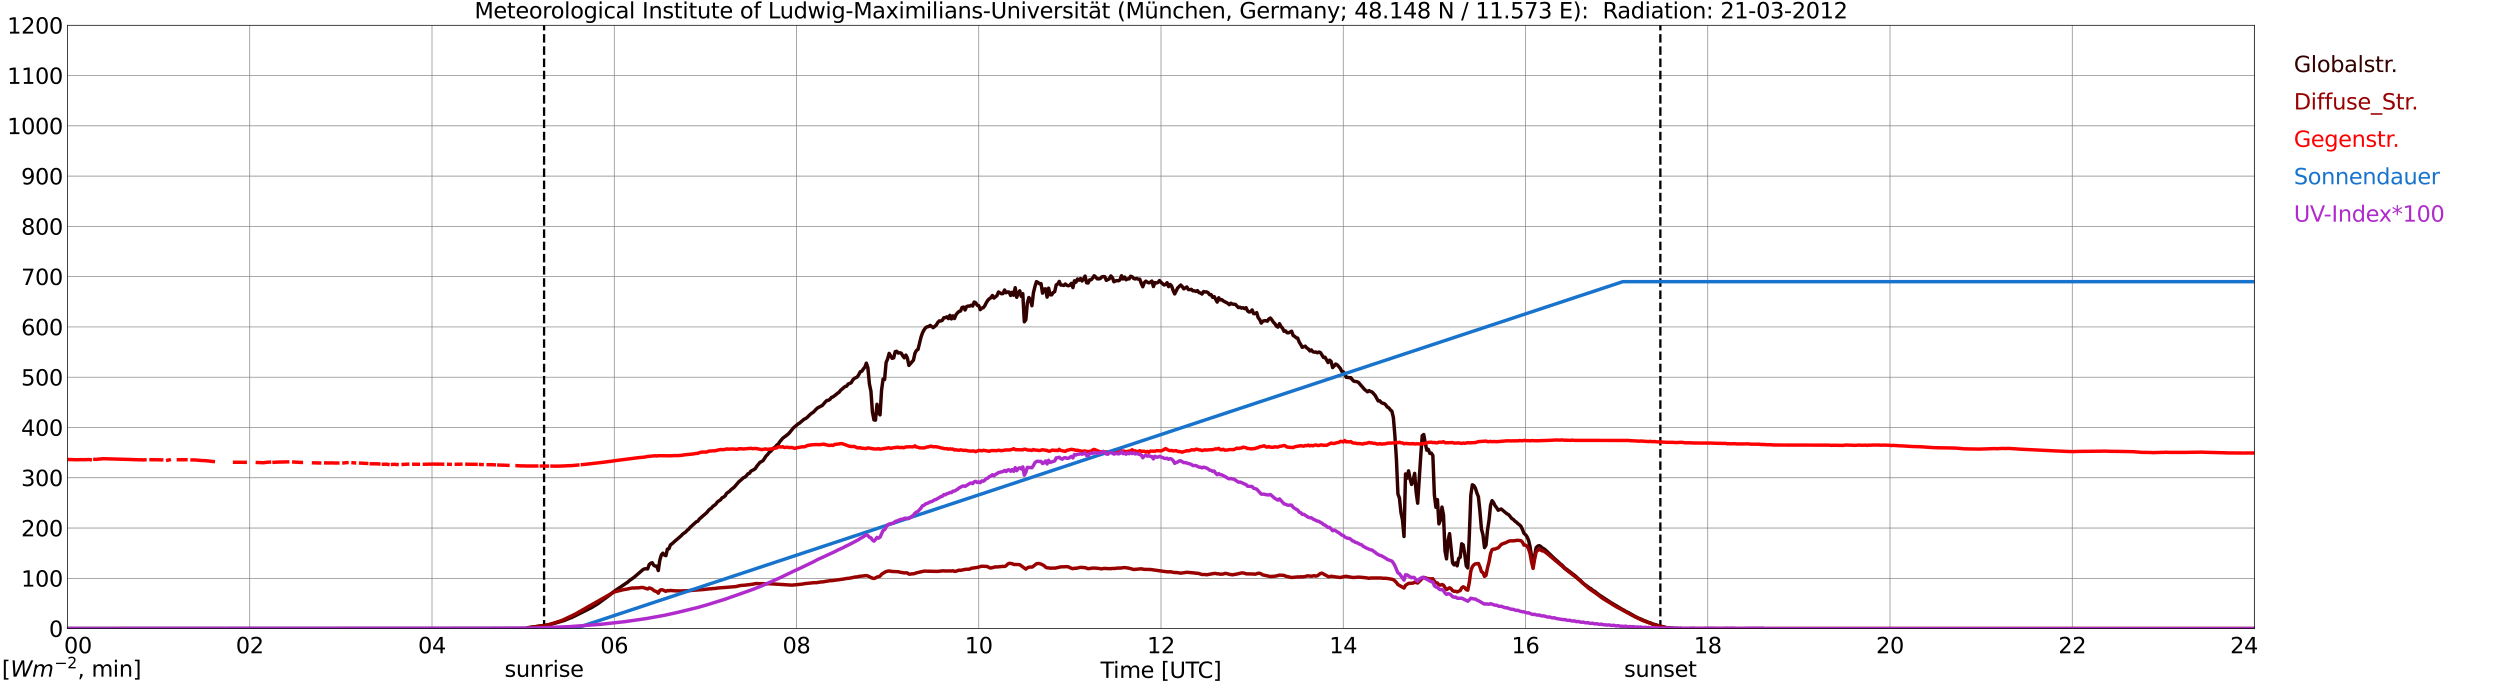 <?xml version="1.0" encoding="utf-8" standalone="no"?>
<!DOCTYPE svg PUBLIC "-//W3C//DTD SVG 1.1//EN"
  "http://www.w3.org/Graphics/SVG/1.1/DTD/svg11.dtd">
<svg xmlns:xlink="http://www.w3.org/1999/xlink" width="1085.4pt" height="296.64pt" viewBox="0 0 1085.4 296.64" xmlns="http://www.w3.org/2000/svg" version="1.1">
 <defs>
  <style type="text/css">*{stroke-linejoin: round; stroke-linecap: butt}</style>
 </defs>
 <g id="figure_1">
  <g id="patch_1">
   <path d="M 0 296.64 
L 1085.4 296.64 
L 1085.4 0 
L 0 0 
z
" style="fill: #ffffff"/>
  </g>
  <g id="axes_1">
   <g id="patch_2">
    <path d="M 29.306 272.909 
L 978.814 272.909 
L 978.814 10.976 
L 29.306 10.976 
z
" style="fill: #ffffff"/>
   </g>
   <g id="patch_3">
    <path d="M 978.814 272.909 
L 978.814 272.909 
L 978.814 10.976 
L 978.814 10.976 
z
" clip-path="url(#p0d9e6fb4bf)" style="fill: #d3d3d3; opacity: 0.25; stroke: #d3d3d3; stroke-linejoin: miter"/>
   </g>
   <g id="matplotlib.axis_1">
    <g id="xtick_1">
     <g id="line2d_1">
      <path d="M 29.306 272.909 
L 29.306 10.976 
" clip-path="url(#p0d9e6fb4bf)" style="fill: none; stroke: #808080; stroke-width: 0.3; stroke-linecap: square"/>
     </g>
     <g id="line2d_2"/>
     <g id="text_1">
      <!--    00 -->
      <g transform="translate(18.733 283.627) scale(0.095 -0.095)">
       <defs>
        <path id="DejaVuSans-20" transform="scale(0.016)"/>
        <path id="DejaVuSans-30" d="M 2034 4250 
Q 1547 4250 1301 3770 
Q 1056 3291 1056 2328 
Q 1056 1369 1301 889 
Q 1547 409 2034 409 
Q 2525 409 2770 889 
Q 3016 1369 3016 2328 
Q 3016 3291 2770 3770 
Q 2525 4250 2034 4250 
z
M 2034 4750 
Q 2819 4750 3233 4129 
Q 3647 3509 3647 2328 
Q 3647 1150 3233 529 
Q 2819 -91 2034 -91 
Q 1250 -91 836 529 
Q 422 1150 422 2328 
Q 422 3509 836 4129 
Q 1250 4750 2034 4750 
z
" transform="scale(0.016)"/>
       </defs>
       <use xlink:href="#DejaVuSans-20"/>
       <use xlink:href="#DejaVuSans-20" transform="translate(31.787 0)"/>
       <use xlink:href="#DejaVuSans-20" transform="translate(63.574 0)"/>
       <use xlink:href="#DejaVuSans-30" transform="translate(95.361 0)"/>
       <use xlink:href="#DejaVuSans-30" transform="translate(158.984 0)"/>
      </g>
     </g>
    </g>
    <g id="xtick_2">
     <g id="line2d_3">
      <path d="M 108.431 272.909 
L 108.431 10.976 
" clip-path="url(#p0d9e6fb4bf)" style="fill: none; stroke: #808080; stroke-width: 0.3; stroke-linecap: square"/>
     </g>
     <g id="line2d_4"/>
     <g id="text_2">
      <!-- 02 -->
      <g transform="translate(102.387 283.627) scale(0.095 -0.095)">
       <defs>
        <path id="DejaVuSans-32" d="M 1228 531 
L 3431 531 
L 3431 0 
L 469 0 
L 469 531 
Q 828 903 1448 1529 
Q 2069 2156 2228 2338 
Q 2531 2678 2651 2914 
Q 2772 3150 2772 3378 
Q 2772 3750 2511 3984 
Q 2250 4219 1831 4219 
Q 1534 4219 1204 4116 
Q 875 4013 500 3803 
L 500 4441 
Q 881 4594 1212 4672 
Q 1544 4750 1819 4750 
Q 2544 4750 2975 4387 
Q 3406 4025 3406 3419 
Q 3406 3131 3298 2873 
Q 3191 2616 2906 2266 
Q 2828 2175 2409 1742 
Q 1991 1309 1228 531 
z
" transform="scale(0.016)"/>
       </defs>
       <use xlink:href="#DejaVuSans-30"/>
       <use xlink:href="#DejaVuSans-32" transform="translate(63.623 0)"/>
      </g>
     </g>
    </g>
    <g id="xtick_3">
     <g id="line2d_5">
      <path d="M 187.557 272.909 
L 187.557 10.976 
" clip-path="url(#p0d9e6fb4bf)" style="fill: none; stroke: #808080; stroke-width: 0.3; stroke-linecap: square"/>
     </g>
     <g id="line2d_6"/>
     <g id="text_3">
      <!-- 04 -->
      <g transform="translate(181.513 283.627) scale(0.095 -0.095)">
       <defs>
        <path id="DejaVuSans-34" d="M 2419 4116 
L 825 1625 
L 2419 1625 
L 2419 4116 
z
M 2253 4666 
L 3047 4666 
L 3047 1625 
L 3713 1625 
L 3713 1100 
L 3047 1100 
L 3047 0 
L 2419 0 
L 2419 1100 
L 313 1100 
L 313 1709 
L 2253 4666 
z
" transform="scale(0.016)"/>
       </defs>
       <use xlink:href="#DejaVuSans-30"/>
       <use xlink:href="#DejaVuSans-34" transform="translate(63.623 0)"/>
      </g>
     </g>
    </g>
    <g id="xtick_4">
     <g id="line2d_7">
      <path d="M 266.683 272.909 
L 266.683 10.976 
" clip-path="url(#p0d9e6fb4bf)" style="fill: none; stroke: #808080; stroke-width: 0.3; stroke-linecap: square"/>
     </g>
     <g id="line2d_8"/>
     <g id="text_4">
      <!-- 06 -->
      <g transform="translate(260.638 283.627) scale(0.095 -0.095)">
       <defs>
        <path id="DejaVuSans-36" d="M 2113 2584 
Q 1688 2584 1439 2293 
Q 1191 2003 1191 1497 
Q 1191 994 1439 701 
Q 1688 409 2113 409 
Q 2538 409 2786 701 
Q 3034 994 3034 1497 
Q 3034 2003 2786 2293 
Q 2538 2584 2113 2584 
z
M 3366 4563 
L 3366 3988 
Q 3128 4100 2886 4159 
Q 2644 4219 2406 4219 
Q 1781 4219 1451 3797 
Q 1122 3375 1075 2522 
Q 1259 2794 1537 2939 
Q 1816 3084 2150 3084 
Q 2853 3084 3261 2657 
Q 3669 2231 3669 1497 
Q 3669 778 3244 343 
Q 2819 -91 2113 -91 
Q 1303 -91 875 529 
Q 447 1150 447 2328 
Q 447 3434 972 4092 
Q 1497 4750 2381 4750 
Q 2619 4750 2861 4703 
Q 3103 4656 3366 4563 
z
" transform="scale(0.016)"/>
       </defs>
       <use xlink:href="#DejaVuSans-30"/>
       <use xlink:href="#DejaVuSans-36" transform="translate(63.623 0)"/>
      </g>
     </g>
    </g>
    <g id="xtick_5">
     <g id="line2d_9">
      <path d="M 345.808 272.909 
L 345.808 10.976 
" clip-path="url(#p0d9e6fb4bf)" style="fill: none; stroke: #808080; stroke-width: 0.3; stroke-linecap: square"/>
     </g>
     <g id="line2d_10"/>
     <g id="text_5">
      <!-- 08 -->
      <g transform="translate(339.764 283.627) scale(0.095 -0.095)">
       <defs>
        <path id="DejaVuSans-38" d="M 2034 2216 
Q 1584 2216 1326 1975 
Q 1069 1734 1069 1313 
Q 1069 891 1326 650 
Q 1584 409 2034 409 
Q 2484 409 2743 651 
Q 3003 894 3003 1313 
Q 3003 1734 2745 1975 
Q 2488 2216 2034 2216 
z
M 1403 2484 
Q 997 2584 770 2862 
Q 544 3141 544 3541 
Q 544 4100 942 4425 
Q 1341 4750 2034 4750 
Q 2731 4750 3128 4425 
Q 3525 4100 3525 3541 
Q 3525 3141 3298 2862 
Q 3072 2584 2669 2484 
Q 3125 2378 3379 2068 
Q 3634 1759 3634 1313 
Q 3634 634 3220 271 
Q 2806 -91 2034 -91 
Q 1263 -91 848 271 
Q 434 634 434 1313 
Q 434 1759 690 2068 
Q 947 2378 1403 2484 
z
M 1172 3481 
Q 1172 3119 1398 2916 
Q 1625 2713 2034 2713 
Q 2441 2713 2670 2916 
Q 2900 3119 2900 3481 
Q 2900 3844 2670 4047 
Q 2441 4250 2034 4250 
Q 1625 4250 1398 4047 
Q 1172 3844 1172 3481 
z
" transform="scale(0.016)"/>
       </defs>
       <use xlink:href="#DejaVuSans-30"/>
       <use xlink:href="#DejaVuSans-38" transform="translate(63.623 0)"/>
      </g>
     </g>
    </g>
    <g id="xtick_6">
     <g id="line2d_11">
      <path d="M 424.934 272.909 
L 424.934 10.976 
" clip-path="url(#p0d9e6fb4bf)" style="fill: none; stroke: #808080; stroke-width: 0.3; stroke-linecap: square"/>
     </g>
     <g id="line2d_12"/>
     <g id="text_6">
      <!-- 10 -->
      <g transform="translate(418.89 283.627) scale(0.095 -0.095)">
       <defs>
        <path id="DejaVuSans-31" d="M 794 531 
L 1825 531 
L 1825 4091 
L 703 3866 
L 703 4441 
L 1819 4666 
L 2450 4666 
L 2450 531 
L 3481 531 
L 3481 0 
L 794 0 
L 794 531 
z
" transform="scale(0.016)"/>
       </defs>
       <use xlink:href="#DejaVuSans-31"/>
       <use xlink:href="#DejaVuSans-30" transform="translate(63.623 0)"/>
      </g>
     </g>
    </g>
    <g id="xtick_7">
     <g id="line2d_13">
      <path d="M 504.06 272.909 
L 504.06 10.976 
" clip-path="url(#p0d9e6fb4bf)" style="fill: none; stroke: #808080; stroke-width: 0.3; stroke-linecap: square"/>
     </g>
     <g id="line2d_14"/>
     <g id="text_7">
      <!-- 12 -->
      <g transform="translate(498.015 283.627) scale(0.095 -0.095)">
       <use xlink:href="#DejaVuSans-31"/>
       <use xlink:href="#DejaVuSans-32" transform="translate(63.623 0)"/>
      </g>
     </g>
    </g>
    <g id="xtick_8">
     <g id="line2d_15">
      <path d="M 583.185 272.909 
L 583.185 10.976 
" clip-path="url(#p0d9e6fb4bf)" style="fill: none; stroke: #808080; stroke-width: 0.3; stroke-linecap: square"/>
     </g>
     <g id="line2d_16"/>
     <g id="text_8">
      <!-- 14 -->
      <g transform="translate(577.141 283.627) scale(0.095 -0.095)">
       <use xlink:href="#DejaVuSans-31"/>
       <use xlink:href="#DejaVuSans-34" transform="translate(63.623 0)"/>
      </g>
     </g>
    </g>
    <g id="xtick_9">
     <g id="line2d_17">
      <path d="M 662.311 272.909 
L 662.311 10.976 
" clip-path="url(#p0d9e6fb4bf)" style="fill: none; stroke: #808080; stroke-width: 0.3; stroke-linecap: square"/>
     </g>
     <g id="line2d_18"/>
     <g id="text_9">
      <!-- 16 -->
      <g transform="translate(656.267 283.627) scale(0.095 -0.095)">
       <use xlink:href="#DejaVuSans-31"/>
       <use xlink:href="#DejaVuSans-36" transform="translate(63.623 0)"/>
      </g>
     </g>
    </g>
    <g id="xtick_10">
     <g id="line2d_19">
      <path d="M 741.437 272.909 
L 741.437 10.976 
" clip-path="url(#p0d9e6fb4bf)" style="fill: none; stroke: #808080; stroke-width: 0.3; stroke-linecap: square"/>
     </g>
     <g id="line2d_20"/>
     <g id="text_10">
      <!-- 18 -->
      <g transform="translate(735.392 283.627) scale(0.095 -0.095)">
       <use xlink:href="#DejaVuSans-31"/>
       <use xlink:href="#DejaVuSans-38" transform="translate(63.623 0)"/>
      </g>
     </g>
    </g>
    <g id="xtick_11">
     <g id="line2d_21">
      <path d="M 820.562 272.909 
L 820.562 10.976 
" clip-path="url(#p0d9e6fb4bf)" style="fill: none; stroke: #808080; stroke-width: 0.3; stroke-linecap: square"/>
     </g>
     <g id="line2d_22"/>
     <g id="text_11">
      <!-- 20 -->
      <g transform="translate(814.518 283.627) scale(0.095 -0.095)">
       <use xlink:href="#DejaVuSans-32"/>
       <use xlink:href="#DejaVuSans-30" transform="translate(63.623 0)"/>
      </g>
     </g>
    </g>
    <g id="xtick_12">
     <g id="line2d_23">
      <path d="M 899.688 272.909 
L 899.688 10.976 
" clip-path="url(#p0d9e6fb4bf)" style="fill: none; stroke: #808080; stroke-width: 0.3; stroke-linecap: square"/>
     </g>
     <g id="line2d_24"/>
     <g id="text_12">
      <!-- 22 -->
      <g transform="translate(893.644 283.627) scale(0.095 -0.095)">
       <use xlink:href="#DejaVuSans-32"/>
       <use xlink:href="#DejaVuSans-32" transform="translate(63.623 0)"/>
      </g>
     </g>
    </g>
    <g id="xtick_13">
     <g id="line2d_25">
      <path d="M 978.814 272.909 
L 978.814 10.976 
" clip-path="url(#p0d9e6fb4bf)" style="fill: none; stroke: #808080; stroke-width: 0.3; stroke-linecap: square"/>
     </g>
     <g id="line2d_26"/>
     <g id="text_13">
      <!-- 24    -->
      <g transform="translate(968.241 283.627) scale(0.095 -0.095)">
       <use xlink:href="#DejaVuSans-32"/>
       <use xlink:href="#DejaVuSans-34" transform="translate(63.623 0)"/>
       <use xlink:href="#DejaVuSans-20" transform="translate(127.246 0)"/>
       <use xlink:href="#DejaVuSans-20" transform="translate(159.033 0)"/>
       <use xlink:href="#DejaVuSans-20" transform="translate(190.82 0)"/>
      </g>
     </g>
    </g>
    <g id="text_14">
     <!-- Time [UTC] -->
     <g transform="translate(477.806 294.322) scale(0.095 -0.095)">
      <defs>
       <path id="DejaVuSans-54" d="M -19 4666 
L 3928 4666 
L 3928 4134 
L 2272 4134 
L 2272 0 
L 1638 0 
L 1638 4134 
L -19 4134 
L -19 4666 
z
" transform="scale(0.016)"/>
       <path id="DejaVuSans-69" d="M 603 3500 
L 1178 3500 
L 1178 0 
L 603 0 
L 603 3500 
z
M 603 4863 
L 1178 4863 
L 1178 4134 
L 603 4134 
L 603 4863 
z
" transform="scale(0.016)"/>
       <path id="DejaVuSans-6d" d="M 3328 2828 
Q 3544 3216 3844 3400 
Q 4144 3584 4550 3584 
Q 5097 3584 5394 3201 
Q 5691 2819 5691 2113 
L 5691 0 
L 5113 0 
L 5113 2094 
Q 5113 2597 4934 2840 
Q 4756 3084 4391 3084 
Q 3944 3084 3684 2787 
Q 3425 2491 3425 1978 
L 3425 0 
L 2847 0 
L 2847 2094 
Q 2847 2600 2669 2842 
Q 2491 3084 2119 3084 
Q 1678 3084 1418 2786 
Q 1159 2488 1159 1978 
L 1159 0 
L 581 0 
L 581 3500 
L 1159 3500 
L 1159 2956 
Q 1356 3278 1631 3431 
Q 1906 3584 2284 3584 
Q 2666 3584 2933 3390 
Q 3200 3197 3328 2828 
z
" transform="scale(0.016)"/>
       <path id="DejaVuSans-65" d="M 3597 1894 
L 3597 1613 
L 953 1613 
Q 991 1019 1311 708 
Q 1631 397 2203 397 
Q 2534 397 2845 478 
Q 3156 559 3463 722 
L 3463 178 
Q 3153 47 2828 -22 
Q 2503 -91 2169 -91 
Q 1331 -91 842 396 
Q 353 884 353 1716 
Q 353 2575 817 3079 
Q 1281 3584 2069 3584 
Q 2775 3584 3186 3129 
Q 3597 2675 3597 1894 
z
M 3022 2063 
Q 3016 2534 2758 2815 
Q 2500 3097 2075 3097 
Q 1594 3097 1305 2825 
Q 1016 2553 972 2059 
L 3022 2063 
z
" transform="scale(0.016)"/>
       <path id="DejaVuSans-5b" d="M 550 4863 
L 1875 4863 
L 1875 4416 
L 1125 4416 
L 1125 -397 
L 1875 -397 
L 1875 -844 
L 550 -844 
L 550 4863 
z
" transform="scale(0.016)"/>
       <path id="DejaVuSans-55" d="M 556 4666 
L 1191 4666 
L 1191 1831 
Q 1191 1081 1462 751 
Q 1734 422 2344 422 
Q 2950 422 3222 751 
Q 3494 1081 3494 1831 
L 3494 4666 
L 4128 4666 
L 4128 1753 
Q 4128 841 3676 375 
Q 3225 -91 2344 -91 
Q 1459 -91 1007 375 
Q 556 841 556 1753 
L 556 4666 
z
" transform="scale(0.016)"/>
       <path id="DejaVuSans-43" d="M 4122 4306 
L 4122 3641 
Q 3803 3938 3442 4084 
Q 3081 4231 2675 4231 
Q 1875 4231 1450 3742 
Q 1025 3253 1025 2328 
Q 1025 1406 1450 917 
Q 1875 428 2675 428 
Q 3081 428 3442 575 
Q 3803 722 4122 1019 
L 4122 359 
Q 3791 134 3420 21 
Q 3050 -91 2638 -91 
Q 1578 -91 968 557 
Q 359 1206 359 2328 
Q 359 3453 968 4101 
Q 1578 4750 2638 4750 
Q 3056 4750 3426 4639 
Q 3797 4528 4122 4306 
z
" transform="scale(0.016)"/>
       <path id="DejaVuSans-5d" d="M 1947 4863 
L 1947 -844 
L 622 -844 
L 622 -397 
L 1369 -397 
L 1369 4416 
L 622 4416 
L 622 4863 
L 1947 4863 
z
" transform="scale(0.016)"/>
      </defs>
      <use xlink:href="#DejaVuSans-54"/>
      <use xlink:href="#DejaVuSans-69" transform="translate(57.959 0)"/>
      <use xlink:href="#DejaVuSans-6d" transform="translate(85.742 0)"/>
      <use xlink:href="#DejaVuSans-65" transform="translate(183.154 0)"/>
      <use xlink:href="#DejaVuSans-20" transform="translate(244.678 0)"/>
      <use xlink:href="#DejaVuSans-5b" transform="translate(276.465 0)"/>
      <use xlink:href="#DejaVuSans-55" transform="translate(315.479 0)"/>
      <use xlink:href="#DejaVuSans-54" transform="translate(388.672 0)"/>
      <use xlink:href="#DejaVuSans-43" transform="translate(443.881 0)"/>
      <use xlink:href="#DejaVuSans-5d" transform="translate(513.705 0)"/>
     </g>
    </g>
   </g>
   <g id="matplotlib.axis_2">
    <g id="ytick_1">
     <g id="line2d_27">
      <path d="M 29.306 272.909 
L 978.814 272.909 
" clip-path="url(#p0d9e6fb4bf)" style="fill: none; stroke: #808080; stroke-width: 0.3; stroke-linecap: square"/>
     </g>
     <g id="line2d_28"/>
     <g id="text_15">
      <!-- 0 -->
      <g transform="translate(21.261 276.518) scale(0.095 -0.095)">
       <use xlink:href="#DejaVuSans-30"/>
      </g>
     </g>
    </g>
    <g id="ytick_2">
     <g id="line2d_29">
      <path d="M 29.306 251.081 
L 978.814 251.081 
" clip-path="url(#p0d9e6fb4bf)" style="fill: none; stroke: #808080; stroke-width: 0.3; stroke-linecap: square"/>
     </g>
     <g id="line2d_30"/>
     <g id="text_16">
      <!-- 100 -->
      <g transform="translate(9.173 254.69) scale(0.095 -0.095)">
       <use xlink:href="#DejaVuSans-31"/>
       <use xlink:href="#DejaVuSans-30" transform="translate(63.623 0)"/>
       <use xlink:href="#DejaVuSans-30" transform="translate(127.246 0)"/>
      </g>
     </g>
    </g>
    <g id="ytick_3">
     <g id="line2d_31">
      <path d="M 29.306 229.253 
L 978.814 229.253 
" clip-path="url(#p0d9e6fb4bf)" style="fill: none; stroke: #808080; stroke-width: 0.3; stroke-linecap: square"/>
     </g>
     <g id="line2d_32"/>
     <g id="text_17">
      <!-- 200 -->
      <g transform="translate(9.173 232.863) scale(0.095 -0.095)">
       <use xlink:href="#DejaVuSans-32"/>
       <use xlink:href="#DejaVuSans-30" transform="translate(63.623 0)"/>
       <use xlink:href="#DejaVuSans-30" transform="translate(127.246 0)"/>
      </g>
     </g>
    </g>
    <g id="ytick_4">
     <g id="line2d_33">
      <path d="M 29.306 207.426 
L 978.814 207.426 
" clip-path="url(#p0d9e6fb4bf)" style="fill: none; stroke: #808080; stroke-width: 0.3; stroke-linecap: square"/>
     </g>
     <g id="line2d_34"/>
     <g id="text_18">
      <!-- 300 -->
      <g transform="translate(9.173 211.035) scale(0.095 -0.095)">
       <defs>
        <path id="DejaVuSans-33" d="M 2597 2516 
Q 3050 2419 3304 2112 
Q 3559 1806 3559 1356 
Q 3559 666 3084 287 
Q 2609 -91 1734 -91 
Q 1441 -91 1130 -33 
Q 819 25 488 141 
L 488 750 
Q 750 597 1062 519 
Q 1375 441 1716 441 
Q 2309 441 2620 675 
Q 2931 909 2931 1356 
Q 2931 1769 2642 2001 
Q 2353 2234 1838 2234 
L 1294 2234 
L 1294 2753 
L 1863 2753 
Q 2328 2753 2575 2939 
Q 2822 3125 2822 3475 
Q 2822 3834 2567 4026 
Q 2313 4219 1838 4219 
Q 1578 4219 1281 4162 
Q 984 4106 628 3988 
L 628 4550 
Q 988 4650 1302 4700 
Q 1616 4750 1894 4750 
Q 2613 4750 3031 4423 
Q 3450 4097 3450 3541 
Q 3450 3153 3228 2886 
Q 3006 2619 2597 2516 
z
" transform="scale(0.016)"/>
       </defs>
       <use xlink:href="#DejaVuSans-33"/>
       <use xlink:href="#DejaVuSans-30" transform="translate(63.623 0)"/>
       <use xlink:href="#DejaVuSans-30" transform="translate(127.246 0)"/>
      </g>
     </g>
    </g>
    <g id="ytick_5">
     <g id="line2d_35">
      <path d="M 29.306 185.598 
L 978.814 185.598 
" clip-path="url(#p0d9e6fb4bf)" style="fill: none; stroke: #808080; stroke-width: 0.3; stroke-linecap: square"/>
     </g>
     <g id="line2d_36"/>
     <g id="text_19">
      <!-- 400 -->
      <g transform="translate(9.173 189.207) scale(0.095 -0.095)">
       <use xlink:href="#DejaVuSans-34"/>
       <use xlink:href="#DejaVuSans-30" transform="translate(63.623 0)"/>
       <use xlink:href="#DejaVuSans-30" transform="translate(127.246 0)"/>
      </g>
     </g>
    </g>
    <g id="ytick_6">
     <g id="line2d_37">
      <path d="M 29.306 163.77 
L 978.814 163.77 
" clip-path="url(#p0d9e6fb4bf)" style="fill: none; stroke: #808080; stroke-width: 0.3; stroke-linecap: square"/>
     </g>
     <g id="line2d_38"/>
     <g id="text_20">
      <!-- 500 -->
      <g transform="translate(9.173 167.379) scale(0.095 -0.095)">
       <defs>
        <path id="DejaVuSans-35" d="M 691 4666 
L 3169 4666 
L 3169 4134 
L 1269 4134 
L 1269 2991 
Q 1406 3038 1543 3061 
Q 1681 3084 1819 3084 
Q 2600 3084 3056 2656 
Q 3513 2228 3513 1497 
Q 3513 744 3044 326 
Q 2575 -91 1722 -91 
Q 1428 -91 1123 -41 
Q 819 9 494 109 
L 494 744 
Q 775 591 1075 516 
Q 1375 441 1709 441 
Q 2250 441 2565 725 
Q 2881 1009 2881 1497 
Q 2881 1984 2565 2268 
Q 2250 2553 1709 2553 
Q 1456 2553 1204 2497 
Q 953 2441 691 2322 
L 691 4666 
z
" transform="scale(0.016)"/>
       </defs>
       <use xlink:href="#DejaVuSans-35"/>
       <use xlink:href="#DejaVuSans-30" transform="translate(63.623 0)"/>
       <use xlink:href="#DejaVuSans-30" transform="translate(127.246 0)"/>
      </g>
     </g>
    </g>
    <g id="ytick_7">
     <g id="line2d_39">
      <path d="M 29.306 141.942 
L 978.814 141.942 
" clip-path="url(#p0d9e6fb4bf)" style="fill: none; stroke: #808080; stroke-width: 0.3; stroke-linecap: square"/>
     </g>
     <g id="line2d_40"/>
     <g id="text_21">
      <!-- 600 -->
      <g transform="translate(9.173 145.551) scale(0.095 -0.095)">
       <use xlink:href="#DejaVuSans-36"/>
       <use xlink:href="#DejaVuSans-30" transform="translate(63.623 0)"/>
       <use xlink:href="#DejaVuSans-30" transform="translate(127.246 0)"/>
      </g>
     </g>
    </g>
    <g id="ytick_8">
     <g id="line2d_41">
      <path d="M 29.306 120.114 
L 978.814 120.114 
" clip-path="url(#p0d9e6fb4bf)" style="fill: none; stroke: #808080; stroke-width: 0.3; stroke-linecap: square"/>
     </g>
     <g id="line2d_42"/>
     <g id="text_22">
      <!-- 700 -->
      <g transform="translate(9.173 123.724) scale(0.095 -0.095)">
       <defs>
        <path id="DejaVuSans-37" d="M 525 4666 
L 3525 4666 
L 3525 4397 
L 1831 0 
L 1172 0 
L 2766 4134 
L 525 4134 
L 525 4666 
z
" transform="scale(0.016)"/>
       </defs>
       <use xlink:href="#DejaVuSans-37"/>
       <use xlink:href="#DejaVuSans-30" transform="translate(63.623 0)"/>
       <use xlink:href="#DejaVuSans-30" transform="translate(127.246 0)"/>
      </g>
     </g>
    </g>
    <g id="ytick_9">
     <g id="line2d_43">
      <path d="M 29.306 98.287 
L 978.814 98.287 
" clip-path="url(#p0d9e6fb4bf)" style="fill: none; stroke: #808080; stroke-width: 0.3; stroke-linecap: square"/>
     </g>
     <g id="line2d_44"/>
     <g id="text_23">
      <!-- 800 -->
      <g transform="translate(9.173 101.896) scale(0.095 -0.095)">
       <use xlink:href="#DejaVuSans-38"/>
       <use xlink:href="#DejaVuSans-30" transform="translate(63.623 0)"/>
       <use xlink:href="#DejaVuSans-30" transform="translate(127.246 0)"/>
      </g>
     </g>
    </g>
    <g id="ytick_10">
     <g id="line2d_45">
      <path d="M 29.306 76.459 
L 978.814 76.459 
" clip-path="url(#p0d9e6fb4bf)" style="fill: none; stroke: #808080; stroke-width: 0.3; stroke-linecap: square"/>
     </g>
     <g id="line2d_46"/>
     <g id="text_24">
      <!-- 900 -->
      <g transform="translate(9.173 80.068) scale(0.095 -0.095)">
       <defs>
        <path id="DejaVuSans-39" d="M 703 97 
L 703 672 
Q 941 559 1184 500 
Q 1428 441 1663 441 
Q 2288 441 2617 861 
Q 2947 1281 2994 2138 
Q 2813 1869 2534 1725 
Q 2256 1581 1919 1581 
Q 1219 1581 811 2004 
Q 403 2428 403 3163 
Q 403 3881 828 4315 
Q 1253 4750 1959 4750 
Q 2769 4750 3195 4129 
Q 3622 3509 3622 2328 
Q 3622 1225 3098 567 
Q 2575 -91 1691 -91 
Q 1453 -91 1209 -44 
Q 966 3 703 97 
z
M 1959 2075 
Q 2384 2075 2632 2365 
Q 2881 2656 2881 3163 
Q 2881 3666 2632 3958 
Q 2384 4250 1959 4250 
Q 1534 4250 1286 3958 
Q 1038 3666 1038 3163 
Q 1038 2656 1286 2365 
Q 1534 2075 1959 2075 
z
" transform="scale(0.016)"/>
       </defs>
       <use xlink:href="#DejaVuSans-39"/>
       <use xlink:href="#DejaVuSans-30" transform="translate(63.623 0)"/>
       <use xlink:href="#DejaVuSans-30" transform="translate(127.246 0)"/>
      </g>
     </g>
    </g>
    <g id="ytick_11">
     <g id="line2d_47">
      <path d="M 29.306 54.631 
L 978.814 54.631 
" clip-path="url(#p0d9e6fb4bf)" style="fill: none; stroke: #808080; stroke-width: 0.3; stroke-linecap: square"/>
     </g>
     <g id="line2d_48"/>
     <g id="text_25">
      <!-- 1000 -->
      <g transform="translate(3.128 58.24) scale(0.095 -0.095)">
       <use xlink:href="#DejaVuSans-31"/>
       <use xlink:href="#DejaVuSans-30" transform="translate(63.623 0)"/>
       <use xlink:href="#DejaVuSans-30" transform="translate(127.246 0)"/>
       <use xlink:href="#DejaVuSans-30" transform="translate(190.869 0)"/>
      </g>
     </g>
    </g>
    <g id="ytick_12">
     <g id="line2d_49">
      <path d="M 29.306 32.803 
L 978.814 32.803 
" clip-path="url(#p0d9e6fb4bf)" style="fill: none; stroke: #808080; stroke-width: 0.3; stroke-linecap: square"/>
     </g>
     <g id="line2d_50"/>
     <g id="text_26">
      <!-- 1100 -->
      <g transform="translate(3.128 36.413) scale(0.095 -0.095)">
       <use xlink:href="#DejaVuSans-31"/>
       <use xlink:href="#DejaVuSans-31" transform="translate(63.623 0)"/>
       <use xlink:href="#DejaVuSans-30" transform="translate(127.246 0)"/>
       <use xlink:href="#DejaVuSans-30" transform="translate(190.869 0)"/>
      </g>
     </g>
    </g>
    <g id="ytick_13">
     <g id="line2d_51">
      <path d="M 29.306 10.976 
L 978.814 10.976 
" clip-path="url(#p0d9e6fb4bf)" style="fill: none; stroke: #808080; stroke-width: 0.3; stroke-linecap: square"/>
     </g>
     <g id="line2d_52"/>
     <g id="text_27">
      <!-- 1200 -->
      <g transform="translate(3.128 14.585) scale(0.095 -0.095)">
       <use xlink:href="#DejaVuSans-31"/>
       <use xlink:href="#DejaVuSans-32" transform="translate(63.623 0)"/>
       <use xlink:href="#DejaVuSans-30" transform="translate(127.246 0)"/>
       <use xlink:href="#DejaVuSans-30" transform="translate(190.869 0)"/>
      </g>
     </g>
    </g>
   </g>
   <g id="line2d_53">
    <path d="M 236.219 272.909 
L 236.219 10.976 
" clip-path="url(#p0d9e6fb4bf)" style="fill: none; stroke-dasharray: 3.7,1.6; stroke-dashoffset: 0; stroke: #000000"/>
   </g>
   <g id="line2d_54">
    <path d="M 720.864 272.909 
L 720.864 10.976 
" clip-path="url(#p0d9e6fb4bf)" style="fill: none; stroke-dasharray: 3.7,1.6; stroke-dashoffset: 0; stroke: #000000"/>
   </g>
   <g id="line2d_55">
    <path d="M 29.306 272.909 
L 228.439 272.909 
L 229.098 272.549 
L 238.989 271.128 
L 240.308 270.743 
L 243.604 269.794 
L 244.923 269.41 
L 247.561 268.314 
L 248.22 268.107 
L 256.792 263.811 
L 259.43 262.213 
L 264.705 258.332 
L 266.683 256.704 
L 272.617 252.677 
L 273.277 252.055 
L 275.255 250.662 
L 279.211 247.257 
L 279.87 246.991 
L 280.53 246.901 
L 281.189 246.991 
L 281.849 245.124 
L 282.508 244.531 
L 283.167 244.323 
L 283.827 245.419 
L 284.486 245.805 
L 285.145 245.775 
L 285.805 247.7 
L 286.464 243.199 
L 287.124 240.949 
L 287.783 240.178 
L 288.442 241.008 
L 289.102 241.243 
L 289.761 238.401 
L 290.42 238.253 
L 291.08 236.563 
L 291.739 236.12 
L 293.058 234.907 
L 295.696 232.654 
L 296.355 231.914 
L 297.674 230.997 
L 298.333 230.255 
L 298.992 229.753 
L 299.652 228.952 
L 302.289 226.553 
L 302.949 226.317 
L 303.608 225.37 
L 306.905 222.495 
L 307.564 221.638 
L 308.224 221.015 
L 308.883 220.601 
L 309.543 219.771 
L 310.202 219.387 
L 310.861 218.765 
L 311.521 217.877 
L 312.839 216.988 
L 313.499 216.128 
L 314.158 215.803 
L 314.818 215.299 
L 315.477 214.175 
L 316.796 213.256 
L 317.455 212.544 
L 318.774 211.507 
L 320.093 209.968 
L 320.752 209.198 
L 322.071 208.074 
L 322.73 207.421 
L 323.39 207.183 
L 324.049 206.563 
L 324.708 205.703 
L 325.368 205.496 
L 326.027 204.549 
L 327.346 203.868 
L 328.005 203.335 
L 328.665 202.298 
L 329.983 200.698 
L 330.643 200.401 
L 331.302 199.958 
L 332.621 197.944 
L 333.28 197.321 
L 333.94 196.433 
L 334.599 195.959 
L 335.918 194.479 
L 336.577 194.093 
L 337.236 193.264 
L 337.896 192.79 
L 338.555 191.784 
L 339.874 190.214 
L 341.193 189.267 
L 342.512 188.169 
L 344.49 185.742 
L 345.808 184.646 
L 346.468 184.083 
L 347.127 183.699 
L 349.105 182.009 
L 349.765 181.715 
L 350.424 181.239 
L 351.743 179.936 
L 352.402 179.403 
L 353.062 179.019 
L 354.38 177.626 
L 355.04 177.063 
L 357.018 176.026 
L 358.337 174.487 
L 358.996 173.865 
L 359.655 173.776 
L 360.315 173.392 
L 360.974 172.532 
L 361.634 172.324 
L 362.952 171.318 
L 363.612 170.727 
L 364.271 170.34 
L 364.93 169.482 
L 366.909 167.793 
L 367.568 167.675 
L 368.227 166.728 
L 369.546 166.195 
L 370.206 165.038 
L 370.865 164.329 
L 372.184 163.676 
L 372.843 162.67 
L 373.502 161.397 
L 374.162 161.19 
L 374.821 160.182 
L 375.481 159.411 
L 376.14 157.665 
L 376.799 159.679 
L 377.459 166.669 
L 378.118 169.808 
L 378.777 178.901 
L 379.437 182.306 
L 380.096 182.396 
L 380.756 175.524 
L 381.415 179.285 
L 382.074 180.115 
L 382.734 169.452 
L 383.393 164.565 
L 384.053 164.772 
L 384.712 157.368 
L 385.371 155.829 
L 386.031 153.43 
L 387.349 155.591 
L 388.009 155.355 
L 388.668 152.688 
L 389.328 152.511 
L 389.987 153.282 
L 390.646 153.162 
L 391.306 153.341 
L 391.965 154.526 
L 392.624 155.355 
L 393.284 154.17 
L 393.943 155.414 
L 394.603 158.643 
L 396.581 156.362 
L 397.24 153.369 
L 397.899 152.127 
L 398.559 151.712 
L 399.878 146.351 
L 400.537 144.455 
L 401.196 143.21 
L 401.856 142.294 
L 402.515 141.879 
L 403.175 141.789 
L 403.834 141.285 
L 405.153 142.263 
L 406.471 141.167 
L 407.131 140.013 
L 407.79 139.332 
L 408.45 139.362 
L 409.109 139.094 
L 409.768 137.97 
L 410.428 137.911 
L 411.087 137.555 
L 411.746 138.325 
L 412.406 136.902 
L 413.065 138.472 
L 413.725 137.14 
L 414.384 138.295 
L 415.043 136.666 
L 415.703 135.837 
L 416.362 135.245 
L 417.022 135.038 
L 417.681 133.497 
L 418.34 133.32 
L 419 134.593 
L 419.659 133.082 
L 420.318 132.875 
L 420.978 132.906 
L 421.637 132.519 
L 422.297 132.875 
L 422.956 131.127 
L 423.615 131.454 
L 424.275 132.55 
L 424.934 132.698 
L 425.593 134.444 
L 426.253 133.735 
L 426.912 133.587 
L 427.572 132.727 
L 428.231 131.395 
L 428.89 130.358 
L 429.55 129.706 
L 430.209 129.262 
L 430.869 128.285 
L 431.528 129.411 
L 432.847 128.344 
L 433.506 126.774 
L 434.825 127.545 
L 435.484 127.425 
L 436.144 125.914 
L 436.803 127.099 
L 437.462 126.744 
L 438.122 126.803 
L 438.781 128.285 
L 439.44 126.892 
L 440.1 128.167 
L 440.759 124.908 
L 441.419 129.084 
L 442.078 127.278 
L 442.737 126.27 
L 443.397 128.669 
L 444.056 127.514 
L 444.716 139.716 
L 445.375 138.827 
L 446.034 131.572 
L 446.694 129.173 
L 447.353 130.179 
L 448.012 132.727 
L 448.672 127.099 
L 449.331 124.434 
L 449.991 122.273 
L 450.65 122.627 
L 451.309 123.19 
L 451.969 123.131 
L 452.628 127.278 
L 453.287 125.499 
L 453.947 125.412 
L 454.606 128.996 
L 455.266 125.115 
L 455.925 127.988 
L 456.584 128.018 
L 457.244 127.01 
L 457.903 126.626 
L 458.563 123.694 
L 459.222 123.338 
L 459.881 122.184 
L 460.541 123.753 
L 461.2 123.782 
L 461.859 123.93 
L 462.519 123.308 
L 463.178 123.871 
L 463.838 124.078 
L 464.497 123.843 
L 465.156 123.013 
L 465.816 124.849 
L 466.475 121.917 
L 467.134 122.54 
L 467.794 121.147 
L 468.453 121.651 
L 469.113 120.94 
L 469.772 122.005 
L 470.431 121.175 
L 471.091 119.872 
L 471.75 122.775 
L 472.409 122.865 
L 473.069 121.503 
L 473.728 121.472 
L 474.388 120.702 
L 475.047 119.726 
L 475.706 120.287 
L 476.366 121.057 
L 477.025 121.088 
L 477.685 120.94 
L 478.344 120.228 
L 479.003 120.08 
L 479.663 120.169 
L 480.322 121.71 
L 481.641 121.057 
L 482.3 119.813 
L 482.96 120.555 
L 483.619 122.332 
L 484.278 121.976 
L 484.938 121.828 
L 485.597 121.917 
L 486.256 121.503 
L 486.916 119.726 
L 487.575 121.116 
L 488.235 120.287 
L 488.894 121.472 
L 489.553 121.057 
L 490.213 121.088 
L 490.872 119.933 
L 491.532 120.169 
L 492.191 120.909 
L 492.85 121.116 
L 493.51 120.881 
L 494.169 121.206 
L 494.828 121.206 
L 495.488 123.042 
L 496.147 124.493 
L 496.807 122.686 
L 497.466 122.066 
L 498.125 122.509 
L 498.785 122.806 
L 499.444 122.509 
L 500.103 122.035 
L 500.763 124.404 
L 501.422 122.686 
L 502.082 122.865 
L 502.741 122.627 
L 503.4 121.828 
L 504.06 122.568 
L 505.379 123.723 
L 506.038 123.515 
L 506.697 122.747 
L 507.357 124.434 
L 508.016 123.487 
L 508.675 124.196 
L 509.335 126.152 
L 509.994 127.604 
L 511.313 124.997 
L 512.632 123.753 
L 513.291 124.434 
L 513.95 125.412 
L 515.269 124.583 
L 515.929 125.707 
L 516.588 125.768 
L 517.247 125.619 
L 517.907 126.27 
L 518.566 126.27 
L 519.226 126.536 
L 519.885 126.183 
L 520.544 127.04 
L 521.204 127.189 
L 521.863 127.663 
L 522.522 126.597 
L 523.182 126.774 
L 523.841 126.715 
L 524.501 127.071 
L 525.16 127.959 
L 525.819 127.929 
L 526.479 129.084 
L 527.138 128.758 
L 528.457 131.157 
L 529.116 129.291 
L 529.776 130.21 
L 530.435 130.092 
L 531.094 130.653 
L 533.073 131.69 
L 533.732 132.283 
L 534.391 131.631 
L 535.051 132.017 
L 536.369 132.163 
L 537.688 133.556 
L 538.348 133.379 
L 539.007 133.763 
L 539.666 133.615 
L 540.326 134.001 
L 540.985 133.587 
L 541.644 134.977 
L 542.304 135.451 
L 542.963 135.333 
L 543.623 134.562 
L 544.282 136.162 
L 544.941 136.162 
L 545.601 135.748 
L 546.26 137.939 
L 546.919 138.74 
L 547.579 140.279 
L 548.238 139.48 
L 548.898 139.242 
L 549.557 139.242 
L 550.216 139.45 
L 550.876 138.502 
L 551.535 138.087 
L 552.195 138.886 
L 552.854 139.864 
L 553.513 140.545 
L 554.173 141.613 
L 554.832 142.027 
L 555.491 140.517 
L 556.151 141.761 
L 556.81 142.47 
L 557.47 143.833 
L 558.129 143.656 
L 558.788 144.455 
L 559.448 144.485 
L 560.766 143.804 
L 561.426 145.67 
L 562.085 146.024 
L 562.745 146.646 
L 563.404 146.795 
L 564.063 148.512 
L 564.723 149.549 
L 565.382 150.793 
L 566.701 150.289 
L 567.36 151.09 
L 568.02 151.505 
L 568.679 152.363 
L 569.338 151.92 
L 569.998 152.719 
L 570.657 152.895 
L 571.317 152.836 
L 571.976 153.162 
L 572.635 152.836 
L 573.295 153.074 
L 574.613 155.207 
L 575.273 155.087 
L 576.592 157.398 
L 577.251 156.362 
L 577.91 156.894 
L 578.57 159.59 
L 579.229 158.909 
L 579.889 158.049 
L 580.548 158.376 
L 581.867 159.887 
L 582.526 161.19 
L 583.185 161.397 
L 583.845 162.314 
L 584.504 163.825 
L 585.164 163.855 
L 585.823 164.004 
L 586.482 163.973 
L 587.142 164.892 
L 587.801 165.514 
L 589.12 165.721 
L 589.779 166.016 
L 592.417 169.068 
L 593.736 170.104 
L 594.395 169.6 
L 595.054 169.984 
L 595.714 170.192 
L 597.032 171.674 
L 598.351 174.073 
L 599.011 173.983 
L 599.67 174.754 
L 600.329 175.079 
L 600.989 175.227 
L 601.648 175.791 
L 602.307 176.738 
L 602.967 177.063 
L 603.626 177.951 
L 604.286 178.515 
L 604.945 181.269 
L 605.604 189.119 
L 606.264 199.247 
L 606.923 214.469 
L 607.582 216.277 
L 608.242 222.526 
L 608.901 225.724 
L 609.561 232.923 
L 610.22 205.762 
L 610.879 207.598 
L 611.539 204.431 
L 612.198 207.836 
L 612.858 210.324 
L 613.517 208.547 
L 614.176 205.527 
L 614.836 213.67 
L 615.495 218.468 
L 616.814 198.151 
L 617.473 189.178 
L 618.133 188.645 
L 618.792 192.406 
L 619.451 195.455 
L 620.111 195.071 
L 620.77 196.848 
L 621.429 196.73 
L 622.089 197.767 
L 622.748 214.856 
L 623.408 220.245 
L 624.067 216.929 
L 624.726 227.442 
L 625.386 225.813 
L 626.045 220.155 
L 626.705 223.622 
L 627.364 239.2 
L 628.023 242.636 
L 628.683 234.699 
L 629.342 231.678 
L 630.661 244.413 
L 631.32 245.242 
L 631.98 244.384 
L 632.639 245.657 
L 633.298 242.429 
L 633.958 241.955 
L 634.617 236.09 
L 635.276 236.594 
L 635.936 240.562 
L 636.595 245.687 
L 637.255 246.576 
L 637.914 232.715 
L 638.573 214.915 
L 639.233 210.473 
L 639.892 210.826 
L 640.552 211.922 
L 641.211 214.055 
L 641.87 215.685 
L 642.53 222.111 
L 643.189 229.694 
L 643.848 232.211 
L 644.508 237.749 
L 645.167 236.683 
L 645.827 230.107 
L 646.486 225.783 
L 647.145 219.357 
L 647.805 217.372 
L 648.464 218.261 
L 649.123 219.594 
L 649.783 220.393 
L 650.442 221.52 
L 651.761 220.985 
L 653.739 222.644 
L 654.399 223.148 
L 655.058 223.504 
L 656.377 225.163 
L 657.036 225.516 
L 657.695 226.259 
L 658.355 226.702 
L 659.014 227.354 
L 659.674 227.828 
L 660.333 228.509 
L 660.992 229.871 
L 661.652 231.558 
L 662.311 232.121 
L 662.97 233.04 
L 663.63 234.579 
L 664.289 237.334 
L 664.949 241.63 
L 665.608 244.886 
L 666.927 237.808 
L 667.586 237.127 
L 668.246 236.891 
L 668.905 237.247 
L 669.564 237.897 
L 670.224 238.222 
L 670.883 238.696 
L 674.839 242.459 
L 676.817 244.205 
L 677.477 244.858 
L 678.136 245.301 
L 679.455 246.753 
L 680.114 247.108 
L 684.071 250.158 
L 685.389 251.374 
L 686.049 251.906 
L 687.368 253.268 
L 690.005 255.193 
L 690.664 255.549 
L 691.324 256.112 
L 692.643 256.942 
L 693.302 257.533 
L 694.621 258.481 
L 699.236 261.532 
L 701.215 262.687 
L 704.511 264.671 
L 705.171 264.968 
L 705.83 265.442 
L 707.149 266.033 
L 709.786 267.574 
L 711.105 268.255 
L 713.083 269.054 
L 713.743 269.438 
L 714.402 269.617 
L 715.721 270.239 
L 716.38 270.357 
L 717.699 270.979 
L 718.358 271.097 
L 719.677 271.512 
L 723.633 272.52 
L 728.909 272.909 
L 978.154 272.909 
L 978.154 272.909 
" clip-path="url(#p0d9e6fb4bf)" style="fill: none; stroke: #330000; stroke-width: 1.5; stroke-linecap: square"/>
   </g>
   <g id="line2d_56">
    <path d="M 29.306 272.909 
L 228.439 272.909 
L 229.098 272.555 
L 237.011 271.507 
L 240.308 270.584 
L 244.264 269.24 
L 246.901 267.98 
L 249.539 266.721 
L 266.683 256.983 
L 270.639 256.016 
L 271.958 255.807 
L 273.936 255.388 
L 274.595 255.261 
L 275.255 255.305 
L 276.573 255.22 
L 277.233 255.22 
L 278.552 255.052 
L 279.211 255.093 
L 281.189 255.724 
L 281.849 255.261 
L 282.508 255.429 
L 283.167 255.765 
L 283.827 256.311 
L 284.486 256.689 
L 285.145 256.857 
L 285.805 257.529 
L 286.464 256.311 
L 287.124 256.016 
L 287.783 256.143 
L 289.102 256.73 
L 289.761 256.396 
L 290.42 256.479 
L 291.08 256.352 
L 293.058 256.521 
L 295.036 256.562 
L 298.333 256.479 
L 305.586 255.933 
L 308.224 255.639 
L 308.883 255.639 
L 309.543 255.514 
L 310.202 255.514 
L 311.521 255.305 
L 319.433 254.674 
L 321.411 254.213 
L 324.049 254.002 
L 324.708 253.877 
L 325.368 253.877 
L 326.027 253.709 
L 326.686 253.668 
L 328.005 253.373 
L 334.599 253.456 
L 343.83 254.045 
L 347.127 253.709 
L 348.446 253.583 
L 349.105 253.414 
L 351.083 253.205 
L 353.721 252.954 
L 354.38 252.995 
L 356.359 252.659 
L 357.018 252.659 
L 360.315 252.113 
L 360.974 252.113 
L 362.293 251.945 
L 366.249 251.4 
L 367.568 251.149 
L 368.887 251.022 
L 370.865 250.603 
L 371.524 250.476 
L 372.184 250.476 
L 372.843 250.267 
L 376.14 249.889 
L 376.799 250.057 
L 378.118 250.727 
L 378.777 251.022 
L 379.437 251.149 
L 380.096 250.939 
L 380.756 250.518 
L 381.415 250.393 
L 382.074 250.14 
L 382.734 249.302 
L 384.712 248.126 
L 386.031 247.875 
L 387.349 248.126 
L 389.987 248.211 
L 391.306 248.545 
L 391.965 248.588 
L 392.624 248.756 
L 393.284 248.671 
L 393.943 248.756 
L 394.603 249.258 
L 395.262 249.258 
L 395.921 249.134 
L 396.581 249.134 
L 397.899 248.713 
L 401.196 247.957 
L 405.153 248.043 
L 407.131 248.084 
L 408.45 247.916 
L 409.768 247.831 
L 410.428 247.916 
L 412.406 247.875 
L 413.065 247.916 
L 413.725 247.789 
L 414.384 248.084 
L 415.043 247.999 
L 416.362 247.538 
L 417.022 247.621 
L 419 247.202 
L 420.318 247.119 
L 420.978 247.119 
L 421.637 246.739 
L 423.615 246.447 
L 424.275 246.362 
L 426.253 245.816 
L 427.572 245.901 
L 428.231 245.901 
L 428.89 246.069 
L 429.55 246.488 
L 430.209 246.615 
L 431.528 246.279 
L 432.187 246.111 
L 432.847 246.152 
L 435.484 245.901 
L 436.144 245.943 
L 436.803 245.648 
L 437.462 244.937 
L 438.122 244.557 
L 439.44 244.725 
L 440.1 245.061 
L 442.078 245.102 
L 442.737 245.188 
L 445.375 247.076 
L 446.034 246.53 
L 446.694 246.279 
L 447.353 246.152 
L 448.012 246.237 
L 448.672 245.816 
L 449.991 244.768 
L 450.65 244.642 
L 451.309 244.683 
L 451.969 244.893 
L 453.287 245.565 
L 453.947 246.237 
L 454.606 246.53 
L 455.266 246.53 
L 455.925 246.698 
L 457.244 246.615 
L 457.903 246.698 
L 460.541 246.111 
L 463.178 246.028 
L 463.838 246.111 
L 465.156 246.739 
L 465.816 246.908 
L 466.475 246.698 
L 467.134 246.739 
L 469.113 246.32 
L 471.091 246.447 
L 472.409 246.908 
L 473.728 246.739 
L 474.388 246.615 
L 476.366 246.698 
L 478.344 246.993 
L 479.003 246.825 
L 479.663 246.783 
L 480.981 246.866 
L 482.3 246.908 
L 482.96 246.783 
L 483.619 246.825 
L 485.597 246.615 
L 486.256 246.657 
L 488.235 246.406 
L 490.213 246.698 
L 492.191 247.244 
L 495.488 246.951 
L 496.807 247.202 
L 499.444 247.244 
L 505.379 248.084 
L 506.697 248.252 
L 507.357 248.294 
L 508.016 248.211 
L 509.335 248.462 
L 509.994 248.588 
L 510.654 248.545 
L 512.632 248.839 
L 515.269 248.462 
L 517.247 248.63 
L 518.566 248.756 
L 519.226 248.881 
L 519.885 248.881 
L 520.544 249.007 
L 521.863 249.426 
L 523.182 249.426 
L 523.841 249.553 
L 527.138 248.966 
L 527.797 248.966 
L 528.457 249.134 
L 529.116 249.134 
L 529.776 249.302 
L 531.094 249.217 
L 531.754 248.966 
L 532.413 248.966 
L 533.732 249.344 
L 535.051 249.553 
L 537.029 249.217 
L 539.007 248.756 
L 539.666 248.756 
L 540.326 248.881 
L 540.985 249.134 
L 544.282 249.217 
L 544.941 249.302 
L 546.26 248.881 
L 546.919 248.881 
L 547.579 249.175 
L 548.238 249.595 
L 551.535 250.308 
L 552.854 250.225 
L 554.173 250.057 
L 555.491 249.68 
L 557.47 249.804 
L 558.129 250.14 
L 560.766 250.727 
L 563.404 250.476 
L 564.063 250.518 
L 564.723 250.393 
L 565.382 250.476 
L 566.701 250.308 
L 567.36 250.057 
L 568.02 250.014 
L 569.338 250.182 
L 570.657 249.931 
L 571.317 250.14 
L 571.976 249.972 
L 573.295 248.966 
L 573.954 248.839 
L 576.592 250.308 
L 577.251 250.393 
L 577.91 250.182 
L 579.889 250.476 
L 581.867 250.727 
L 583.845 250.267 
L 584.504 250.225 
L 585.823 250.476 
L 587.142 250.686 
L 587.801 250.727 
L 589.779 250.559 
L 591.098 250.644 
L 593.076 250.854 
L 594.395 251.064 
L 595.054 250.939 
L 599.67 250.939 
L 600.329 251.064 
L 601.648 251.064 
L 602.967 251.232 
L 604.286 251.485 
L 604.945 251.694 
L 605.604 252.196 
L 606.264 252.91 
L 606.923 253.792 
L 609.561 255.305 
L 610.22 254.128 
L 611.539 253.288 
L 612.858 253.205 
L 613.517 253.163 
L 614.176 252.742 
L 615.495 253.122 
L 616.814 251.819 
L 617.473 251.064 
L 618.133 250.686 
L 618.792 250.813 
L 619.451 251.105 
L 620.77 251.317 
L 622.089 251.273 
L 622.748 252.282 
L 623.408 253.037 
L 624.067 253.122 
L 624.726 253.919 
L 625.386 254.045 
L 626.045 253.792 
L 626.705 254.045 
L 627.364 255.178 
L 628.023 255.975 
L 629.342 255.178 
L 630.001 255.597 
L 630.661 256.438 
L 631.32 256.73 
L 631.98 256.689 
L 632.639 256.983 
L 633.958 256.396 
L 634.617 255.22 
L 635.276 254.759 
L 635.936 255.137 
L 636.595 256.016 
L 637.255 256.228 
L 637.914 252.869 
L 638.573 247.916 
L 639.233 246.028 
L 639.892 245.229 
L 640.552 244.768 
L 641.211 244.768 
L 641.87 244.642 
L 642.53 246.111 
L 643.189 248.211 
L 643.848 248.63 
L 644.508 250.267 
L 645.167 249.763 
L 645.827 246.447 
L 646.486 243.887 
L 647.145 240.318 
L 647.805 238.639 
L 648.464 238.388 
L 649.123 238.388 
L 649.783 238.052 
L 650.442 237.884 
L 651.761 236.415 
L 652.42 236.079 
L 653.739 235.616 
L 655.058 234.946 
L 655.717 234.819 
L 657.036 234.819 
L 659.014 234.568 
L 660.333 234.734 
L 660.992 235.407 
L 661.652 236.666 
L 662.311 236.666 
L 662.97 237.085 
L 663.63 238.303 
L 664.289 240.359 
L 664.949 244.096 
L 665.608 246.783 
L 666.267 242.795 
L 666.927 239.645 
L 667.586 238.975 
L 668.246 238.554 
L 668.905 238.807 
L 669.564 239.185 
L 670.224 239.226 
L 671.542 240.191 
L 678.136 245.733 
L 679.455 246.951 
L 684.73 251.022 
L 690.005 255.639 
L 692.643 257.444 
L 695.939 259.88 
L 701.874 263.532 
L 703.193 264.202 
L 705.83 265.629 
L 708.468 267.057 
L 709.786 267.771 
L 713.083 269.366 
L 718.358 271.296 
L 724.293 272.767 
L 726.271 272.909 
L 978.154 272.909 
L 978.154 272.909 
" clip-path="url(#p0d9e6fb4bf)" style="fill: none; stroke: #990000; stroke-width: 1.5; stroke-linecap: square"/>
   </g>
   <g id="line2d_57">
    <path d="M 29.306 199.461 
L 30.625 199.535 
L 33.262 199.609 
L 35.24 199.568 
L 37.218 199.563 
L 38.537 199.511 
L 39.197 199.589 
M 41.175 199.428 
L 41.834 199.452 
L 43.153 199.271 
L 43.812 199.288 
L 44.472 199.142 
L 56.34 199.48 
L 59.637 199.611 
L 60.956 199.626 
L 62.275 199.681 
L 62.934 199.633 
M 65.572 199.574 
L 70.187 199.653 
M 72.825 199.805 
L 73.484 199.666 
M 77.441 199.592 
L 80.078 199.596 
L 80.737 199.581 
M 83.375 199.683 
L 84.694 199.685 
L 87.331 199.926 
L 89.309 200.011 
L 92.606 200.377 
M 101.838 200.692 
L 106.453 200.72 
M 111.728 200.792 
L 114.366 200.899 
L 115.685 200.72 
L 117.003 200.628 
M 118.982 200.711 
L 120.3 200.639 
L 124.916 200.526 
M 127.553 200.598 
L 130.191 200.748 
L 130.85 200.764 
M 136.125 200.943 
L 138.763 201.006 
M 141.4 200.982 
L 143.379 201.008 
L 144.038 200.958 
L 145.357 201.032 
L 146.676 201.03 
M 149.313 200.982 
L 150.632 200.86 
M 153.269 200.916 
L 153.929 200.971 
M 156.566 201.063 
L 159.204 201.205 
M 161.182 201.355 
L 163.819 201.379 
L 164.479 201.421 
M 166.457 201.567 
L 167.776 201.53 
L 168.435 201.635 
M 170.413 201.615 
L 171.073 201.576 
L 172.391 201.683 
M 175.029 201.646 
L 177.007 201.517 
M 179.645 201.545 
L 181.623 201.567 
M 184.26 201.558 
L 188.217 201.484 
L 192.173 201.528 
M 194.81 201.58 
L 195.47 201.589 
M 198.107 201.565 
L 200.085 201.523 
M 202.723 201.543 
L 206.679 201.587 
M 208.657 201.663 
L 209.317 201.674 
M 211.954 201.742 
L 213.273 201.731 
L 214.592 201.811 
M 216.57 201.886 
L 220.526 202.041 
M 224.482 202.169 
L 226.461 202.292 
L 227.12 202.25 
L 228.439 202.32 
L 233.054 202.311 
M 235.033 202.333 
L 237.67 202.337 
M 239.648 202.351 
L 240.967 202.388 
L 242.286 202.379 
L 244.923 202.287 
L 246.901 202.178 
L 248.22 202.152 
L 250.858 201.903 
M 252.836 201.713 
L 254.155 201.589 
L 262.726 200.602 
L 263.386 200.493 
M 264.705 200.331 
L 266.683 200.065 
L 268.661 199.795 
L 271.958 199.371 
L 277.233 198.69 
L 279.87 198.446 
L 281.189 198.168 
L 284.486 197.882 
L 285.145 197.985 
L 285.805 197.839 
L 287.783 197.867 
L 291.08 197.889 
L 293.058 197.789 
L 294.377 197.802 
L 295.696 197.701 
L 297.674 197.415 
L 300.971 197.094 
L 302.289 196.83 
L 302.949 196.867 
L 303.608 196.514 
L 304.927 196.245 
L 306.246 196.285 
L 306.905 196.248 
L 307.564 195.907 
L 309.543 195.715 
L 310.202 195.756 
L 312.839 195.152 
L 313.499 195.257 
L 314.818 195.128 
L 315.477 194.883 
L 316.136 195.012 
L 318.114 194.92 
L 320.093 195.104 
L 320.752 194.827 
L 322.071 194.831 
L 322.73 194.938 
L 326.027 194.621 
L 326.686 194.8 
L 328.005 194.704 
L 329.324 194.907 
L 330.643 195.226 
L 331.961 194.949 
L 332.621 194.947 
L 333.28 195.108 
L 336.577 194.608 
L 337.236 194.429 
L 337.896 194.039 
L 338.555 193.96 
L 339.215 194.097 
L 339.874 193.94 
L 340.533 194.316 
L 341.852 194.13 
L 342.512 194.322 
L 343.83 194.296 
L 345.149 194.674 
L 345.808 194.414 
L 348.446 193.967 
L 349.105 194.017 
L 349.765 193.803 
L 350.424 193.454 
L 351.743 193.207 
L 353.062 193.08 
L 354.38 193.013 
L 355.699 193.065 
L 357.018 192.901 
L 357.677 192.814 
L 358.337 193.087 
L 358.996 193.148 
L 359.655 193.368 
L 360.315 193.368 
L 360.974 193.253 
L 361.634 193.408 
L 362.293 192.976 
L 364.271 192.749 
L 364.93 192.596 
L 365.59 192.594 
L 368.887 193.794 
L 370.206 193.862 
L 370.865 193.801 
L 372.184 194.427 
L 372.843 194.471 
L 373.502 194.349 
L 374.162 194.613 
L 374.821 194.613 
L 375.481 194.737 
L 376.14 194.746 
L 376.799 194.44 
L 378.118 194.68 
L 379.437 194.912 
L 380.756 194.938 
L 381.415 194.765 
L 382.074 195.034 
L 386.031 194.383 
L 386.69 194.669 
L 388.009 194.373 
L 389.987 194.152 
L 390.646 194.392 
L 391.306 194.202 
L 391.965 194.386 
L 392.624 194.316 
L 393.284 194.043 
L 394.603 193.988 
L 396.581 194.006 
L 397.24 193.552 
L 397.899 194.111 
L 398.559 194.154 
L 399.218 194.434 
L 401.196 194.479 
L 402.515 194.06 
L 403.175 194.01 
L 403.834 193.777 
L 404.493 193.77 
L 405.153 194.019 
L 405.812 193.925 
L 407.131 194.067 
L 408.45 194.425 
L 409.768 194.72 
L 410.428 194.822 
L 411.087 194.781 
L 411.746 195.04 
L 412.406 194.875 
L 413.065 194.966 
L 413.725 194.942 
L 414.384 195.374 
L 415.043 195.283 
L 416.362 195.499 
L 417.022 195.283 
L 418.34 195.582 
L 419 195.481 
L 420.978 195.833 
L 422.956 195.807 
L 423.615 196.117 
L 424.934 195.521 
L 426.253 195.739 
L 426.912 195.488 
L 428.89 195.822 
L 429.55 195.924 
L 430.209 195.619 
L 431.528 195.612 
L 432.847 195.663 
L 433.506 195.453 
L 434.825 195.68 
L 436.803 195.324 
L 438.122 195.385 
L 439.44 195.117 
L 440.1 194.789 
L 440.759 195.23 
L 444.056 195.307 
L 444.716 195.01 
L 445.375 195.082 
L 446.034 195.37 
L 447.353 195.427 
L 448.012 195.551 
L 448.672 195.165 
L 449.331 195.422 
L 449.991 195.422 
L 451.309 195.612 
L 452.628 195.27 
L 454.606 195.564 
L 455.266 195.872 
L 455.925 195.859 
L 456.584 195.49 
L 457.244 195.388 
L 457.903 195.599 
L 458.563 195.486 
L 459.222 195.649 
L 459.881 195.073 
L 460.541 195.577 
L 462.519 195.957 
L 463.178 195.538 
L 465.156 195.073 
L 466.475 195.318 
L 467.134 195.505 
L 467.794 195.462 
L 469.113 195.783 
L 469.772 195.986 
L 470.431 195.82 
L 471.091 195.798 
L 472.409 196.093 
L 473.069 195.92 
L 473.728 195.94 
L 474.388 195.361 
L 475.047 195.106 
L 476.366 195.647 
L 477.685 196.191 
L 478.344 196.106 
L 479.003 196.143 
L 479.663 196.3 
L 480.322 196.158 
L 480.981 196.346 
L 482.3 196.029 
L 482.96 196.169 
L 483.619 196.016 
L 484.278 196.01 
L 484.938 195.798 
L 485.597 195.407 
L 486.256 195.331 
L 486.916 195.846 
L 487.575 195.785 
L 488.894 196.101 
L 490.872 195.735 
L 491.532 195.263 
L 492.191 195.848 
L 492.85 195.706 
L 493.51 196.099 
L 494.169 196.042 
L 494.828 195.673 
L 495.488 195.931 
L 496.807 195.905 
L 497.466 196.285 
L 498.125 195.986 
L 498.785 196.394 
L 499.444 195.833 
L 501.422 195.911 
L 502.082 195.658 
L 504.06 195.767 
L 504.719 195.523 
L 506.038 194.761 
L 507.357 195.492 
L 508.016 195.645 
L 508.675 195.566 
L 509.335 195.796 
L 510.654 195.649 
L 511.313 195.97 
L 512.632 196.119 
L 513.291 196.335 
L 513.95 196.051 
L 514.61 195.922 
L 515.269 195.643 
L 515.929 195.767 
L 516.588 195.628 
L 517.247 195.281 
L 518.566 195.368 
L 519.226 195.003 
L 519.885 195.08 
L 520.544 195.315 
L 521.204 195.359 
L 521.863 195.634 
L 523.182 195.285 
L 523.841 195.42 
L 524.501 195.318 
L 525.819 195.241 
L 526.479 195.235 
L 527.797 194.868 
L 528.457 194.916 
L 529.116 194.628 
L 529.776 195.215 
L 530.435 195.265 
L 531.094 195.051 
L 531.754 195.446 
L 533.073 195.372 
L 533.732 195.178 
L 535.71 195.209 
L 537.029 194.534 
L 537.688 194.755 
L 538.348 194.519 
L 539.007 194.53 
L 539.666 194.139 
L 540.985 194.377 
L 541.644 194.748 
L 542.304 194.717 
L 542.963 194.912 
L 544.941 194.713 
L 545.601 194.425 
L 546.26 194.37 
L 546.919 193.879 
L 547.579 193.901 
L 548.898 193.528 
L 549.557 193.993 
L 550.216 194.135 
L 550.876 193.87 
L 551.535 194.15 
L 552.854 194.207 
L 553.513 193.951 
L 554.173 194.095 
L 554.832 194.095 
L 555.491 193.809 
L 556.151 193.731 
L 557.47 193.388 
L 558.129 193.637 
L 558.788 194.108 
L 561.426 194.324 
L 562.085 193.975 
L 564.723 193.504 
L 566.042 193.716 
L 566.701 193.416 
L 567.36 193.504 
L 568.02 193.24 
L 568.679 193.576 
L 569.338 193.347 
L 569.998 193.569 
L 570.657 193.301 
L 571.317 193.161 
L 571.976 193.397 
L 572.635 193.44 
L 573.295 193.165 
L 573.954 193.185 
L 574.613 193.344 
L 575.273 193.277 
L 575.932 193.364 
L 577.91 192.36 
L 578.57 192.546 
L 579.229 192.53 
L 580.548 192.159 
L 581.207 192.118 
L 581.867 191.657 
L 582.526 191.633 
L 583.185 191.908 
L 583.845 191.264 
L 584.504 191.865 
L 585.164 191.777 
L 585.823 191.867 
L 586.482 191.718 
L 587.142 192.216 
L 587.801 192.382 
L 588.46 192.375 
L 589.12 192.587 
L 590.439 192.596 
L 591.757 192.801 
L 592.417 192.478 
L 593.076 192.53 
L 594.395 192.111 
L 595.054 192.286 
L 595.714 192.319 
L 596.373 192.515 
L 597.032 192.463 
L 597.692 192.751 
L 598.351 192.788 
L 599.011 192.622 
L 599.67 192.797 
L 600.989 192.729 
L 601.648 192.648 
L 602.307 192.417 
L 605.604 192.308 
L 606.264 192.03 
L 606.923 192.246 
L 607.582 192.002 
L 608.242 192.277 
L 608.901 192.295 
L 609.561 192.674 
L 610.22 192.508 
L 612.198 192.687 
L 612.858 192.69 
L 613.517 192.567 
L 614.176 192.79 
L 614.836 192.672 
L 616.814 192.749 
L 617.473 192.539 
L 618.133 192.607 
L 619.451 192.325 
L 620.111 192.061 
L 621.429 191.961 
L 622.089 192.181 
L 622.748 192.065 
L 623.408 192.271 
L 624.067 192.253 
L 624.726 191.965 
L 626.045 191.98 
L 626.705 191.771 
L 627.364 192.238 
L 628.683 192.212 
L 630.001 192.168 
L 630.661 192.122 
L 631.32 192.401 
L 633.298 192.286 
L 634.617 192.53 
L 635.276 192.325 
L 635.936 192.463 
L 637.255 192.194 
L 637.914 192.275 
L 640.552 192.142 
L 641.87 191.74 
L 645.167 191.496 
L 645.827 191.749 
L 646.486 191.744 
L 647.145 191.624 
L 647.805 191.764 
L 648.464 191.677 
L 649.783 191.768 
L 654.399 191.384 
L 656.377 191.432 
L 657.036 191.369 
L 657.695 191.443 
L 658.355 191.354 
L 659.014 191.413 
L 659.674 191.26 
L 660.992 191.391 
L 661.652 191.194 
L 662.97 191.338 
L 663.63 191.299 
L 664.289 191.406 
L 664.949 191.282 
L 666.927 191.373 
L 672.861 191.179 
L 675.499 191.022 
L 677.477 191.079 
L 678.136 190.952 
L 678.796 191.118 
L 682.092 191.175 
L 682.752 191.072 
L 683.411 191.199 
L 707.149 191.236 
L 707.808 191.338 
L 709.127 191.378 
L 711.765 191.537 
L 712.424 191.463 
L 715.721 191.725 
L 716.38 191.611 
L 717.699 191.775 
L 718.358 191.688 
L 719.018 191.816 
L 722.315 191.954 
L 723.633 192.039 
L 725.612 192.039 
L 726.271 192.039 
L 727.59 192.159 
L 729.568 192.048 
L 730.227 192.046 
L 731.546 192.233 
L 732.205 192.292 
L 732.865 192.198 
L 733.524 192.286 
L 734.184 192.233 
L 734.843 192.334 
L 736.821 192.336 
L 738.14 192.353 
L 742.756 192.362 
L 744.734 192.443 
L 746.052 192.474 
L 749.349 192.528 
L 750.009 192.692 
L 750.668 192.624 
L 751.327 192.687 
L 753.306 192.628 
L 753.965 192.742 
L 759.24 192.716 
L 759.899 192.838 
L 763.856 192.847 
L 764.515 192.971 
L 765.834 192.976 
L 767.153 193.078 
L 768.471 193.076 
L 769.131 193.076 
L 769.79 193.205 
L 794.187 193.266 
L 794.847 193.355 
L 796.165 193.305 
L 800.122 193.375 
L 801.44 193.213 
L 805.397 193.344 
L 806.715 193.27 
L 807.375 193.229 
L 808.034 193.329 
L 810.012 193.257 
L 810.672 193.375 
L 811.331 193.237 
L 811.99 193.285 
L 813.309 193.213 
L 815.947 193.222 
L 816.606 193.29 
L 817.925 193.24 
L 820.562 193.327 
L 821.222 193.454 
L 821.881 193.362 
L 823.2 193.445 
L 825.178 193.571 
L 826.497 193.619 
L 830.453 193.87 
L 833.091 193.932 
L 834.409 193.997 
L 839.025 194.322 
L 840.344 194.375 
L 848.916 194.53 
L 852.872 194.864 
L 859.466 194.979 
L 866.06 194.757 
L 866.719 194.816 
L 869.357 194.689 
L 870.675 194.73 
L 871.994 194.68 
L 875.291 194.875 
L 876.61 194.984 
L 892.435 195.774 
L 897.71 196.005 
L 900.347 196.071 
L 901.666 196.007 
L 902.985 195.979 
L 914.194 195.861 
L 916.173 195.944 
L 921.448 196.01 
L 926.063 196.097 
L 928.041 196.256 
L 928.701 196.261 
L 929.36 196.385 
L 933.976 196.448 
L 934.635 196.527 
L 938.592 196.389 
L 939.251 196.429 
L 939.91 196.337 
L 941.888 196.405 
L 948.482 196.411 
L 955.735 196.302 
L 957.714 196.378 
L 965.626 196.573 
L 967.604 196.645 
L 969.582 196.656 
L 974.857 196.695 
L 976.176 196.66 
L 978.154 196.667 
L 978.154 196.667 
" clip-path="url(#p0d9e6fb4bf)" style="fill: none; stroke: #ff0000; stroke-width: 1.5; stroke-linecap: square"/>
   </g>
   <g id="line2d_58">
    <path d="M 29.306 272.909 
L 249.539 272.909 
L 704.511 122.297 
L 978.154 122.297 
L 978.154 122.297 
" clip-path="url(#p0d9e6fb4bf)" style="fill: none; stroke: #1773cc; stroke-width: 1.5; stroke-linecap: square"/>
   </g>
   <g id="line2d_59">
    <path d="M 29.306 272.909 
L 210.635 272.8 
L 213.932 272.778 
L 217.229 272.778 
L 232.395 272.669 
L 246.901 272.079 
L 260.748 271.053 
L 271.298 269.897 
L 280.53 268.565 
L 288.442 267.146 
L 293.717 265.989 
L 302.949 263.741 
L 307.564 262.41 
L 314.818 260.14 
L 323.39 257.127 
L 327.346 255.709 
L 330.643 254.399 
L 338.555 250.885 
L 344.49 248.025 
L 347.787 246.497 
L 353.062 243.965 
L 355.04 242.896 
L 357.677 241.717 
L 358.996 241.084 
L 362.293 239.578 
L 363.612 238.879 
L 366.249 237.679 
L 366.909 237.286 
L 368.227 236.675 
L 370.206 235.649 
L 372.843 234.252 
L 373.502 233.728 
L 374.162 233.466 
L 376.14 232.2 
L 376.799 232.462 
L 377.459 233.313 
L 378.118 233.488 
L 378.777 234.448 
L 379.437 234.95 
L 380.096 234.23 
L 380.756 233.313 
L 381.415 233.662 
L 382.074 233.226 
L 383.393 230.301 
L 384.053 229.974 
L 384.712 228.817 
L 385.371 227.922 
L 386.031 227.529 
L 388.009 227.114 
L 388.668 226.372 
L 389.328 226.219 
L 391.306 225.412 
L 391.965 225.412 
L 392.624 225.041 
L 393.284 224.953 
L 393.943 225.15 
L 394.603 225.128 
L 395.262 224.582 
L 396.581 223.687 
L 397.24 222.814 
L 397.899 222.312 
L 398.559 222.028 
L 399.878 220.544 
L 400.537 219.562 
L 401.196 219.365 
L 401.856 218.776 
L 402.515 218.58 
L 403.834 217.903 
L 404.493 217.772 
L 405.812 216.986 
L 406.471 216.811 
L 408.45 215.633 
L 409.109 215.502 
L 409.768 214.738 
L 410.428 214.847 
L 411.087 214.345 
L 411.746 214.214 
L 412.406 213.799 
L 413.065 213.887 
L 413.725 213.232 
L 414.384 213.21 
L 415.703 212.424 
L 416.362 211.878 
L 417.681 211.158 
L 418.34 210.94 
L 419 211.18 
L 420.978 209.914 
L 421.637 209.696 
L 422.297 209.979 
L 422.956 209.172 
L 423.615 208.997 
L 424.275 209.477 
L 424.934 209.215 
L 425.593 209.565 
L 426.253 208.801 
L 426.912 208.91 
L 427.572 208.473 
L 428.231 207.775 
L 428.89 207.578 
L 429.55 206.923 
L 430.209 206.64 
L 430.869 206.094 
L 431.528 206.552 
L 432.187 205.963 
L 432.847 205.657 
L 433.506 205.155 
L 435.484 204.719 
L 436.144 204.239 
L 436.803 204.741 
L 437.462 204.042 
L 438.122 203.955 
L 438.781 204.61 
L 439.44 203.889 
L 440.1 204.632 
L 440.759 203.038 
L 441.419 204.348 
L 442.078 203.409 
L 442.737 203.082 
L 443.397 203.627 
L 444.056 202.711 
L 444.716 206.312 
L 445.375 205.046 
L 446.034 202.907 
L 448.012 203.082 
L 448.672 202.121 
L 449.331 200.877 
L 449.991 200.353 
L 450.65 200.244 
L 451.309 200.397 
L 451.969 200.331 
L 452.628 201.248 
L 453.287 200.899 
L 453.947 200.135 
L 454.606 201.423 
L 455.266 199.829 
L 455.925 200.768 
L 457.903 200.113 
L 458.563 198.782 
L 459.222 198.76 
L 459.881 198.52 
L 460.541 199.109 
L 461.2 199.371 
L 461.859 198.825 
L 462.519 198.694 
L 463.178 198.978 
L 463.838 198.978 
L 465.156 198.171 
L 465.816 198.804 
L 466.475 197.297 
L 467.134 197.559 
L 467.794 197.188 
L 468.453 197.21 
L 469.113 196.948 
L 469.772 197.21 
L 470.431 196.97 
L 471.091 196.555 
L 471.75 197.778 
L 472.409 197.887 
L 473.069 196.883 
L 475.706 196.599 
L 476.366 196.577 
L 477.025 196.905 
L 477.685 196.49 
L 478.344 196.555 
L 479.003 195.944 
L 479.663 196.403 
L 480.322 197.123 
L 480.981 197.21 
L 481.641 196.621 
L 482.3 196.446 
L 483.619 197.145 
L 484.938 196.795 
L 485.597 197.079 
L 486.256 196.839 
L 486.916 195.966 
L 487.575 196.97 
L 488.235 196.752 
L 488.894 197.21 
L 489.553 196.664 
L 490.213 196.992 
L 490.872 196.599 
L 491.532 196.926 
L 492.191 196.577 
L 492.85 197.101 
L 493.51 196.861 
L 494.828 197.363 
L 495.488 197.494 
L 496.147 198.738 
L 496.807 197.974 
L 497.466 197.69 
L 498.125 198.04 
L 498.785 197.865 
L 499.444 198.171 
L 500.103 198.171 
L 500.763 199.24 
L 501.422 198.083 
L 502.082 198.476 
L 502.741 198.454 
L 503.4 198.149 
L 505.379 198.913 
L 506.038 199.087 
L 506.697 198.935 
L 507.357 199.415 
L 508.016 199.109 
L 508.675 199.306 
L 509.335 199.982 
L 509.994 201.161 
L 510.654 200.812 
L 511.313 200.593 
L 511.972 200.091 
L 512.632 200.07 
L 513.95 200.877 
L 514.61 200.834 
L 517.247 201.619 
L 517.907 202.143 
L 519.226 202.121 
L 520.544 202.798 
L 521.204 202.842 
L 521.863 203.125 
L 522.522 202.82 
L 523.841 203.191 
L 524.501 203.562 
L 525.16 204.13 
L 525.819 204.239 
L 526.479 204.632 
L 527.138 204.501 
L 527.797 205.483 
L 528.457 206.094 
L 529.116 205.614 
L 529.776 206.094 
L 530.435 206.16 
L 532.413 207.207 
L 533.073 207.644 
L 533.732 207.906 
L 534.391 207.709 
L 535.051 207.971 
L 535.71 208.015 
L 537.688 209.346 
L 538.348 209.281 
L 539.007 209.499 
L 540.326 210.154 
L 540.985 210.372 
L 541.644 211.093 
L 543.623 211.224 
L 544.282 211.988 
L 545.601 212.359 
L 547.579 214.52 
L 548.898 214.563 
L 549.557 214.76 
L 550.876 214.912 
L 551.535 214.672 
L 553.513 216.397 
L 554.832 217.139 
L 555.491 216.593 
L 557.47 218.754 
L 558.129 218.929 
L 558.788 219.234 
L 559.448 219.365 
L 560.107 219.278 
L 560.766 219.322 
L 561.426 220.26 
L 562.745 221.112 
L 563.404 221.439 
L 564.063 222.378 
L 564.723 222.574 
L 565.382 223.316 
L 566.042 223.272 
L 568.02 224.604 
L 568.679 224.779 
L 569.338 224.8 
L 569.998 225.302 
L 571.976 226.263 
L 572.635 226.328 
L 573.295 226.852 
L 573.954 227.114 
L 574.613 227.747 
L 575.273 228.009 
L 576.592 229.013 
L 577.251 228.97 
L 577.91 229.581 
L 578.57 230.432 
L 579.229 230.105 
L 579.889 230.432 
L 580.548 230.912 
L 581.207 231.24 
L 582.526 232.287 
L 583.185 232.44 
L 583.845 233.139 
L 585.164 233.728 
L 585.823 233.728 
L 586.482 234.165 
L 587.142 234.798 
L 587.801 234.994 
L 588.46 235.496 
L 589.12 235.605 
L 590.439 236.347 
L 591.098 236.478 
L 591.757 237.111 
L 593.076 237.853 
L 594.395 238.443 
L 595.054 238.727 
L 595.714 238.792 
L 596.373 239.36 
L 597.032 239.774 
L 597.692 240.364 
L 599.011 241.106 
L 599.67 241.237 
L 601.648 242.372 
L 602.307 242.852 
L 604.286 243.594 
L 604.945 244.424 
L 605.604 245.602 
L 606.923 248.724 
L 607.582 249.073 
L 608.901 250.928 
L 609.561 251.867 
L 610.22 249.553 
L 610.879 249.597 
L 612.198 250.448 
L 612.858 250.841 
L 613.517 250.623 
L 614.176 250.885 
L 614.836 251.889 
L 615.495 252.325 
L 616.154 251.452 
L 617.473 250.666 
L 618.133 250.775 
L 621.429 252.565 
L 622.089 252.653 
L 622.748 254.333 
L 623.408 254.857 
L 624.067 254.988 
L 624.726 255.687 
L 625.386 256.036 
L 626.045 255.97 
L 626.705 256.429 
L 627.364 257.498 
L 628.023 258.066 
L 628.683 257.782 
L 629.342 257.891 
L 630.001 258.35 
L 630.661 259.07 
L 631.32 259.288 
L 631.98 259.223 
L 632.639 259.725 
L 633.298 259.768 
L 634.617 259.703 
L 637.255 261.013 
L 637.914 260.445 
L 638.573 259.725 
L 639.892 260.052 
L 640.552 260.052 
L 641.211 260.532 
L 641.87 260.794 
L 643.189 261.537 
L 644.508 262.301 
L 645.167 262.17 
L 646.486 262.344 
L 647.145 262.082 
L 649.123 262.781 
L 649.783 262.737 
L 650.442 263.108 
L 651.102 263.261 
L 651.761 263.195 
L 653.08 263.719 
L 653.739 263.916 
L 654.399 263.85 
L 655.058 264.2 
L 656.377 264.549 
L 657.036 264.527 
L 657.695 264.854 
L 658.355 265.007 
L 659.014 264.942 
L 659.674 265.291 
L 660.992 265.618 
L 661.652 265.596 
L 662.311 265.924 
L 662.97 266.099 
L 663.63 266.055 
L 664.949 266.622 
L 665.608 266.797 
L 666.267 266.688 
L 666.927 266.95 
L 667.586 267.081 
L 668.246 266.993 
L 668.905 267.299 
L 669.564 267.43 
L 670.224 267.365 
L 671.542 267.801 
L 672.202 267.932 
L 672.861 267.867 
L 673.521 268.15 
L 674.18 268.281 
L 674.839 268.194 
L 675.499 268.5 
L 678.796 269.045 
L 679.455 268.98 
L 680.114 269.242 
L 680.774 269.351 
L 681.433 269.264 
L 682.092 269.525 
L 682.752 269.635 
L 683.411 269.525 
L 684.071 269.809 
L 684.73 269.897 
L 685.389 269.809 
L 686.049 270.071 
L 686.708 270.18 
L 687.368 270.071 
L 688.027 270.333 
L 688.686 270.42 
L 689.346 270.311 
L 690.005 270.573 
L 690.664 270.661 
L 691.324 270.551 
L 691.983 270.792 
L 692.643 270.879 
L 693.302 270.77 
L 693.961 271.01 
L 694.621 271.075 
L 695.28 270.966 
L 695.939 271.206 
L 697.918 271.381 
L 698.577 271.294 
L 699.236 271.49 
L 699.896 271.555 
L 700.555 271.446 
L 701.215 271.665 
L 701.874 271.73 
L 702.533 271.621 
L 703.193 271.839 
L 705.171 271.97 
L 705.83 271.839 
L 706.49 272.058 
L 707.149 272.101 
L 707.808 272.014 
L 708.468 272.188 
L 709.127 272.058 
L 709.786 272.254 
L 710.446 272.298 
L 711.105 272.167 
L 711.765 272.363 
L 712.424 272.232 
L 713.083 272.429 
L 713.743 272.45 
L 714.402 272.341 
L 715.062 272.516 
L 715.721 272.385 
L 716.38 272.56 
L 718.358 272.625 
L 719.018 272.494 
L 719.677 272.669 
L 721.655 272.734 
L 722.315 272.625 
L 722.974 272.756 
L 723.633 272.603 
L 724.293 272.778 
L 724.952 272.625 
L 725.612 272.8 
L 727.59 272.821 
L 728.249 272.669 
L 728.909 272.821 
L 729.568 272.669 
L 730.227 272.843 
L 733.524 272.865 
L 734.184 272.691 
L 734.843 272.865 
L 735.502 272.691 
L 736.162 272.865 
L 739.459 272.865 
L 740.118 272.734 
L 740.777 272.865 
L 741.437 272.712 
L 742.096 272.865 
L 742.756 272.712 
L 743.415 272.865 
L 744.074 272.712 
L 744.734 272.865 
L 748.031 272.865 
L 748.69 272.734 
L 749.349 272.865 
L 750.009 272.712 
L 750.668 272.865 
L 751.327 272.712 
L 751.987 272.865 
L 752.646 272.712 
L 753.306 272.865 
L 756.602 272.887 
L 757.262 272.8 
L 757.921 272.865 
L 758.581 272.756 
L 759.24 272.865 
L 759.899 272.734 
L 760.559 272.865 
L 761.218 272.712 
L 761.878 272.865 
L 762.537 272.712 
L 763.196 272.865 
L 763.856 272.712 
L 764.515 272.865 
L 765.174 272.712 
L 765.834 272.909 
L 978.154 272.909 
L 978.154 272.909 
" clip-path="url(#p0d9e6fb4bf)" style="fill: none; stroke: #b02bcc; stroke-width: 1.5; stroke-linecap: square"/>
   </g>
   <g id="patch_4">
    <path d="M 29.306 272.909 
L 29.306 10.976 
" style="fill: none; stroke: #000000; stroke-width: 0.3; stroke-linejoin: miter; stroke-linecap: square"/>
   </g>
   <g id="patch_5">
    <path d="M 978.814 272.909 
L 978.814 10.976 
" style="fill: none; stroke: #000000; stroke-width: 0.3; stroke-linejoin: miter; stroke-linecap: square"/>
   </g>
   <g id="patch_6">
    <path d="M 29.306 272.909 
L 978.814 272.909 
" style="fill: none; stroke: #000000; stroke-width: 0.3; stroke-linejoin: miter; stroke-linecap: square"/>
   </g>
   <g id="patch_7">
    <path d="M 29.306 10.976 
L 978.814 10.976 
" style="fill: none; stroke: #000000; stroke-width: 0.3; stroke-linejoin: miter; stroke-linecap: square"/>
   </g>
   <g id="text_28">
    <!-- sunrise -->
    <g transform="translate(219.055 293.863) scale(0.095 -0.095)">
     <defs>
      <path id="DejaVuSans-73" d="M 2834 3397 
L 2834 2853 
Q 2591 2978 2328 3040 
Q 2066 3103 1784 3103 
Q 1356 3103 1142 2972 
Q 928 2841 928 2578 
Q 928 2378 1081 2264 
Q 1234 2150 1697 2047 
L 1894 2003 
Q 2506 1872 2764 1633 
Q 3022 1394 3022 966 
Q 3022 478 2636 193 
Q 2250 -91 1575 -91 
Q 1294 -91 989 -36 
Q 684 19 347 128 
L 347 722 
Q 666 556 975 473 
Q 1284 391 1588 391 
Q 1994 391 2212 530 
Q 2431 669 2431 922 
Q 2431 1156 2273 1281 
Q 2116 1406 1581 1522 
L 1381 1569 
Q 847 1681 609 1914 
Q 372 2147 372 2553 
Q 372 3047 722 3315 
Q 1072 3584 1716 3584 
Q 2034 3584 2315 3537 
Q 2597 3491 2834 3397 
z
" transform="scale(0.016)"/>
      <path id="DejaVuSans-75" d="M 544 1381 
L 544 3500 
L 1119 3500 
L 1119 1403 
Q 1119 906 1312 657 
Q 1506 409 1894 409 
Q 2359 409 2629 706 
Q 2900 1003 2900 1516 
L 2900 3500 
L 3475 3500 
L 3475 0 
L 2900 0 
L 2900 538 
Q 2691 219 2414 64 
Q 2138 -91 1772 -91 
Q 1169 -91 856 284 
Q 544 659 544 1381 
z
M 1991 3584 
L 1991 3584 
z
" transform="scale(0.016)"/>
      <path id="DejaVuSans-6e" d="M 3513 2113 
L 3513 0 
L 2938 0 
L 2938 2094 
Q 2938 2591 2744 2837 
Q 2550 3084 2163 3084 
Q 1697 3084 1428 2787 
Q 1159 2491 1159 1978 
L 1159 0 
L 581 0 
L 581 3500 
L 1159 3500 
L 1159 2956 
Q 1366 3272 1645 3428 
Q 1925 3584 2291 3584 
Q 2894 3584 3203 3211 
Q 3513 2838 3513 2113 
z
" transform="scale(0.016)"/>
      <path id="DejaVuSans-72" d="M 2631 2963 
Q 2534 3019 2420 3045 
Q 2306 3072 2169 3072 
Q 1681 3072 1420 2755 
Q 1159 2438 1159 1844 
L 1159 0 
L 581 0 
L 581 3500 
L 1159 3500 
L 1159 2956 
Q 1341 3275 1631 3429 
Q 1922 3584 2338 3584 
Q 2397 3584 2469 3576 
Q 2541 3569 2628 3553 
L 2631 2963 
z
" transform="scale(0.016)"/>
     </defs>
     <use xlink:href="#DejaVuSans-73"/>
     <use xlink:href="#DejaVuSans-75" transform="translate(52.1 0)"/>
     <use xlink:href="#DejaVuSans-6e" transform="translate(115.479 0)"/>
     <use xlink:href="#DejaVuSans-72" transform="translate(178.857 0)"/>
     <use xlink:href="#DejaVuSans-69" transform="translate(219.971 0)"/>
     <use xlink:href="#DejaVuSans-73" transform="translate(247.754 0)"/>
     <use xlink:href="#DejaVuSans-65" transform="translate(299.854 0)"/>
    </g>
   </g>
   <g id="text_29">
    <!-- sunset -->
    <g transform="translate(705.11 293.863) scale(0.095 -0.095)">
     <defs>
      <path id="DejaVuSans-74" d="M 1172 4494 
L 1172 3500 
L 2356 3500 
L 2356 3053 
L 1172 3053 
L 1172 1153 
Q 1172 725 1289 603 
Q 1406 481 1766 481 
L 2356 481 
L 2356 0 
L 1766 0 
Q 1100 0 847 248 
Q 594 497 594 1153 
L 594 3053 
L 172 3053 
L 172 3500 
L 594 3500 
L 594 4494 
L 1172 4494 
z
" transform="scale(0.016)"/>
     </defs>
     <use xlink:href="#DejaVuSans-73"/>
     <use xlink:href="#DejaVuSans-75" transform="translate(52.1 0)"/>
     <use xlink:href="#DejaVuSans-6e" transform="translate(115.479 0)"/>
     <use xlink:href="#DejaVuSans-73" transform="translate(178.857 0)"/>
     <use xlink:href="#DejaVuSans-65" transform="translate(230.957 0)"/>
     <use xlink:href="#DejaVuSans-74" transform="translate(292.48 0)"/>
    </g>
   </g>
   <g id="text_30">
    <!-- [$Wm^{-2}$, min] -->
    <g transform="translate(0.821 293.863) scale(0.095 -0.095)">
     <defs>
      <path id="DejaVuSans-Oblique-57" d="M 616 4666 
L 1228 4666 
L 1453 697 
L 3213 4666 
L 3916 4666 
L 4147 697 
L 5888 4666 
L 6528 4666 
L 4453 0 
L 3659 0 
L 3444 3891 
L 1697 0 
L 903 0 
L 616 4666 
z
" transform="scale(0.016)"/>
      <path id="DejaVuSans-Oblique-6d" d="M 5747 2113 
L 5338 0 
L 4763 0 
L 5166 2094 
Q 5191 2228 5203 2325 
Q 5216 2422 5216 2491 
Q 5216 2772 5059 2928 
Q 4903 3084 4622 3084 
Q 4203 3084 3875 2770 
Q 3547 2456 3450 1953 
L 3066 0 
L 2491 0 
L 2900 2094 
Q 2925 2209 2937 2307 
Q 2950 2406 2950 2484 
Q 2950 2769 2794 2926 
Q 2638 3084 2363 3084 
Q 1938 3084 1609 2770 
Q 1281 2456 1184 1953 
L 800 0 
L 225 0 
L 909 3500 
L 1484 3500 
L 1375 2956 
Q 1609 3263 1923 3423 
Q 2238 3584 2597 3584 
Q 2978 3584 3223 3384 
Q 3469 3184 3519 2828 
Q 3781 3197 4126 3390 
Q 4472 3584 4856 3584 
Q 5306 3584 5551 3325 
Q 5797 3066 5797 2591 
Q 5797 2488 5784 2364 
Q 5772 2241 5747 2113 
z
" transform="scale(0.016)"/>
      <path id="DejaVuSans-2212" d="M 678 2272 
L 4684 2272 
L 4684 1741 
L 678 1741 
L 678 2272 
z
" transform="scale(0.016)"/>
      <path id="DejaVuSans-2c" d="M 750 794 
L 1409 794 
L 1409 256 
L 897 -744 
L 494 -744 
L 750 256 
L 750 794 
z
" transform="scale(0.016)"/>
     </defs>
     <use xlink:href="#DejaVuSans-5b" transform="translate(0 0.766)"/>
     <use xlink:href="#DejaVuSans-Oblique-57" transform="translate(39.014 0.766)"/>
     <use xlink:href="#DejaVuSans-Oblique-6d" transform="translate(137.891 0.766)"/>
     <use xlink:href="#DejaVuSans-2212" transform="translate(239.953 39.047) scale(0.7)"/>
     <use xlink:href="#DejaVuSans-32" transform="translate(298.605 39.047) scale(0.7)"/>
     <use xlink:href="#DejaVuSans-2c" transform="translate(345.875 0.766)"/>
     <use xlink:href="#DejaVuSans-20" transform="translate(377.663 0.766)"/>
     <use xlink:href="#DejaVuSans-6d" transform="translate(409.45 0.766)"/>
     <use xlink:href="#DejaVuSans-69" transform="translate(506.862 0.766)"/>
     <use xlink:href="#DejaVuSans-6e" transform="translate(534.645 0.766)"/>
     <use xlink:href="#DejaVuSans-5d" transform="translate(598.024 0.766)"/>
    </g>
   </g>
   <g id="text_31">
    <!-- Globalstr. -->
    <g style="fill: #330000" transform="translate(995.905 31.291) scale(0.095 -0.095)">
     <defs>
      <path id="DejaVuSans-47" d="M 3809 666 
L 3809 1919 
L 2778 1919 
L 2778 2438 
L 4434 2438 
L 4434 434 
Q 4069 175 3628 42 
Q 3188 -91 2688 -91 
Q 1594 -91 976 548 
Q 359 1188 359 2328 
Q 359 3472 976 4111 
Q 1594 4750 2688 4750 
Q 3144 4750 3555 4637 
Q 3966 4525 4313 4306 
L 4313 3634 
Q 3963 3931 3569 4081 
Q 3175 4231 2741 4231 
Q 1884 4231 1454 3753 
Q 1025 3275 1025 2328 
Q 1025 1384 1454 906 
Q 1884 428 2741 428 
Q 3075 428 3337 486 
Q 3600 544 3809 666 
z
" transform="scale(0.016)"/>
      <path id="DejaVuSans-6c" d="M 603 4863 
L 1178 4863 
L 1178 0 
L 603 0 
L 603 4863 
z
" transform="scale(0.016)"/>
      <path id="DejaVuSans-6f" d="M 1959 3097 
Q 1497 3097 1228 2736 
Q 959 2375 959 1747 
Q 959 1119 1226 758 
Q 1494 397 1959 397 
Q 2419 397 2687 759 
Q 2956 1122 2956 1747 
Q 2956 2369 2687 2733 
Q 2419 3097 1959 3097 
z
M 1959 3584 
Q 2709 3584 3137 3096 
Q 3566 2609 3566 1747 
Q 3566 888 3137 398 
Q 2709 -91 1959 -91 
Q 1206 -91 779 398 
Q 353 888 353 1747 
Q 353 2609 779 3096 
Q 1206 3584 1959 3584 
z
" transform="scale(0.016)"/>
      <path id="DejaVuSans-62" d="M 3116 1747 
Q 3116 2381 2855 2742 
Q 2594 3103 2138 3103 
Q 1681 3103 1420 2742 
Q 1159 2381 1159 1747 
Q 1159 1113 1420 752 
Q 1681 391 2138 391 
Q 2594 391 2855 752 
Q 3116 1113 3116 1747 
z
M 1159 2969 
Q 1341 3281 1617 3432 
Q 1894 3584 2278 3584 
Q 2916 3584 3314 3078 
Q 3713 2572 3713 1747 
Q 3713 922 3314 415 
Q 2916 -91 2278 -91 
Q 1894 -91 1617 61 
Q 1341 213 1159 525 
L 1159 0 
L 581 0 
L 581 4863 
L 1159 4863 
L 1159 2969 
z
" transform="scale(0.016)"/>
      <path id="DejaVuSans-61" d="M 2194 1759 
Q 1497 1759 1228 1600 
Q 959 1441 959 1056 
Q 959 750 1161 570 
Q 1363 391 1709 391 
Q 2188 391 2477 730 
Q 2766 1069 2766 1631 
L 2766 1759 
L 2194 1759 
z
M 3341 1997 
L 3341 0 
L 2766 0 
L 2766 531 
Q 2569 213 2275 61 
Q 1981 -91 1556 -91 
Q 1019 -91 701 211 
Q 384 513 384 1019 
Q 384 1609 779 1909 
Q 1175 2209 1959 2209 
L 2766 2209 
L 2766 2266 
Q 2766 2663 2505 2880 
Q 2244 3097 1772 3097 
Q 1472 3097 1187 3025 
Q 903 2953 641 2809 
L 641 3341 
Q 956 3463 1253 3523 
Q 1550 3584 1831 3584 
Q 2591 3584 2966 3190 
Q 3341 2797 3341 1997 
z
" transform="scale(0.016)"/>
      <path id="DejaVuSans-2e" d="M 684 794 
L 1344 794 
L 1344 0 
L 684 0 
L 684 794 
z
" transform="scale(0.016)"/>
     </defs>
     <use xlink:href="#DejaVuSans-47"/>
     <use xlink:href="#DejaVuSans-6c" transform="translate(77.49 0)"/>
     <use xlink:href="#DejaVuSans-6f" transform="translate(105.273 0)"/>
     <use xlink:href="#DejaVuSans-62" transform="translate(166.455 0)"/>
     <use xlink:href="#DejaVuSans-61" transform="translate(229.932 0)"/>
     <use xlink:href="#DejaVuSans-6c" transform="translate(291.211 0)"/>
     <use xlink:href="#DejaVuSans-73" transform="translate(318.994 0)"/>
     <use xlink:href="#DejaVuSans-74" transform="translate(371.094 0)"/>
     <use xlink:href="#DejaVuSans-72" transform="translate(410.303 0)"/>
     <use xlink:href="#DejaVuSans-2e" transform="translate(442.291 0)"/>
    </g>
   </g>
   <g id="text_32">
    <!-- Diffuse_Str. -->
    <g style="fill: #990000" transform="translate(995.905 47.531) scale(0.095 -0.095)">
     <defs>
      <path id="DejaVuSans-44" d="M 1259 4147 
L 1259 519 
L 2022 519 
Q 2988 519 3436 956 
Q 3884 1394 3884 2338 
Q 3884 3275 3436 3711 
Q 2988 4147 2022 4147 
L 1259 4147 
z
M 628 4666 
L 1925 4666 
Q 3281 4666 3915 4102 
Q 4550 3538 4550 2338 
Q 4550 1131 3912 565 
Q 3275 0 1925 0 
L 628 0 
L 628 4666 
z
" transform="scale(0.016)"/>
      <path id="DejaVuSans-66" d="M 2375 4863 
L 2375 4384 
L 1825 4384 
Q 1516 4384 1395 4259 
Q 1275 4134 1275 3809 
L 1275 3500 
L 2222 3500 
L 2222 3053 
L 1275 3053 
L 1275 0 
L 697 0 
L 697 3053 
L 147 3053 
L 147 3500 
L 697 3500 
L 697 3744 
Q 697 4328 969 4595 
Q 1241 4863 1831 4863 
L 2375 4863 
z
" transform="scale(0.016)"/>
      <path id="DejaVuSans-5f" d="M 3263 -1063 
L 3263 -1509 
L -63 -1509 
L -63 -1063 
L 3263 -1063 
z
" transform="scale(0.016)"/>
      <path id="DejaVuSans-53" d="M 3425 4513 
L 3425 3897 
Q 3066 4069 2747 4153 
Q 2428 4238 2131 4238 
Q 1616 4238 1336 4038 
Q 1056 3838 1056 3469 
Q 1056 3159 1242 3001 
Q 1428 2844 1947 2747 
L 2328 2669 
Q 3034 2534 3370 2195 
Q 3706 1856 3706 1288 
Q 3706 609 3251 259 
Q 2797 -91 1919 -91 
Q 1588 -91 1214 -16 
Q 841 59 441 206 
L 441 856 
Q 825 641 1194 531 
Q 1563 422 1919 422 
Q 2459 422 2753 634 
Q 3047 847 3047 1241 
Q 3047 1584 2836 1778 
Q 2625 1972 2144 2069 
L 1759 2144 
Q 1053 2284 737 2584 
Q 422 2884 422 3419 
Q 422 4038 858 4394 
Q 1294 4750 2059 4750 
Q 2388 4750 2728 4690 
Q 3069 4631 3425 4513 
z
" transform="scale(0.016)"/>
     </defs>
     <use xlink:href="#DejaVuSans-44"/>
     <use xlink:href="#DejaVuSans-69" transform="translate(77.002 0)"/>
     <use xlink:href="#DejaVuSans-66" transform="translate(104.785 0)"/>
     <use xlink:href="#DejaVuSans-66" transform="translate(139.99 0)"/>
     <use xlink:href="#DejaVuSans-75" transform="translate(175.195 0)"/>
     <use xlink:href="#DejaVuSans-73" transform="translate(238.574 0)"/>
     <use xlink:href="#DejaVuSans-65" transform="translate(290.674 0)"/>
     <use xlink:href="#DejaVuSans-5f" transform="translate(352.197 0)"/>
     <use xlink:href="#DejaVuSans-53" transform="translate(402.197 0)"/>
     <use xlink:href="#DejaVuSans-74" transform="translate(465.674 0)"/>
     <use xlink:href="#DejaVuSans-72" transform="translate(504.883 0)"/>
     <use xlink:href="#DejaVuSans-2e" transform="translate(536.871 0)"/>
    </g>
   </g>
   <g id="text_33">
    <!-- Gegenstr. -->
    <g style="fill: #ff0000" transform="translate(995.905 63.771) scale(0.095 -0.095)">
     <defs>
      <path id="DejaVuSans-67" d="M 2906 1791 
Q 2906 2416 2648 2759 
Q 2391 3103 1925 3103 
Q 1463 3103 1205 2759 
Q 947 2416 947 1791 
Q 947 1169 1205 825 
Q 1463 481 1925 481 
Q 2391 481 2648 825 
Q 2906 1169 2906 1791 
z
M 3481 434 
Q 3481 -459 3084 -895 
Q 2688 -1331 1869 -1331 
Q 1566 -1331 1297 -1286 
Q 1028 -1241 775 -1147 
L 775 -588 
Q 1028 -725 1275 -790 
Q 1522 -856 1778 -856 
Q 2344 -856 2625 -561 
Q 2906 -266 2906 331 
L 2906 616 
Q 2728 306 2450 153 
Q 2172 0 1784 0 
Q 1141 0 747 490 
Q 353 981 353 1791 
Q 353 2603 747 3093 
Q 1141 3584 1784 3584 
Q 2172 3584 2450 3431 
Q 2728 3278 2906 2969 
L 2906 3500 
L 3481 3500 
L 3481 434 
z
" transform="scale(0.016)"/>
     </defs>
     <use xlink:href="#DejaVuSans-47"/>
     <use xlink:href="#DejaVuSans-65" transform="translate(77.49 0)"/>
     <use xlink:href="#DejaVuSans-67" transform="translate(139.014 0)"/>
     <use xlink:href="#DejaVuSans-65" transform="translate(202.49 0)"/>
     <use xlink:href="#DejaVuSans-6e" transform="translate(264.014 0)"/>
     <use xlink:href="#DejaVuSans-73" transform="translate(327.393 0)"/>
     <use xlink:href="#DejaVuSans-74" transform="translate(379.492 0)"/>
     <use xlink:href="#DejaVuSans-72" transform="translate(418.701 0)"/>
     <use xlink:href="#DejaVuSans-2e" transform="translate(450.689 0)"/>
    </g>
   </g>
   <g id="text_34">
    <!-- Sonnendauer -->
    <g style="fill: #1773cc" transform="translate(995.905 80.01) scale(0.095 -0.095)">
     <defs>
      <path id="DejaVuSans-64" d="M 2906 2969 
L 2906 4863 
L 3481 4863 
L 3481 0 
L 2906 0 
L 2906 525 
Q 2725 213 2448 61 
Q 2172 -91 1784 -91 
Q 1150 -91 751 415 
Q 353 922 353 1747 
Q 353 2572 751 3078 
Q 1150 3584 1784 3584 
Q 2172 3584 2448 3432 
Q 2725 3281 2906 2969 
z
M 947 1747 
Q 947 1113 1208 752 
Q 1469 391 1925 391 
Q 2381 391 2643 752 
Q 2906 1113 2906 1747 
Q 2906 2381 2643 2742 
Q 2381 3103 1925 3103 
Q 1469 3103 1208 2742 
Q 947 2381 947 1747 
z
" transform="scale(0.016)"/>
     </defs>
     <use xlink:href="#DejaVuSans-53"/>
     <use xlink:href="#DejaVuSans-6f" transform="translate(63.477 0)"/>
     <use xlink:href="#DejaVuSans-6e" transform="translate(124.658 0)"/>
     <use xlink:href="#DejaVuSans-6e" transform="translate(188.037 0)"/>
     <use xlink:href="#DejaVuSans-65" transform="translate(251.416 0)"/>
     <use xlink:href="#DejaVuSans-6e" transform="translate(312.939 0)"/>
     <use xlink:href="#DejaVuSans-64" transform="translate(376.318 0)"/>
     <use xlink:href="#DejaVuSans-61" transform="translate(439.795 0)"/>
     <use xlink:href="#DejaVuSans-75" transform="translate(501.074 0)"/>
     <use xlink:href="#DejaVuSans-65" transform="translate(564.453 0)"/>
     <use xlink:href="#DejaVuSans-72" transform="translate(625.977 0)"/>
    </g>
   </g>
   <g id="text_35">
    <!-- UV-Index*100 -->
    <g style="fill: #b02bcc" transform="translate(995.905 96.25) scale(0.095 -0.095)">
     <defs>
      <path id="DejaVuSans-56" d="M 1831 0 
L 50 4666 
L 709 4666 
L 2188 738 
L 3669 4666 
L 4325 4666 
L 2547 0 
L 1831 0 
z
" transform="scale(0.016)"/>
      <path id="DejaVuSans-2d" d="M 313 2009 
L 1997 2009 
L 1997 1497 
L 313 1497 
L 313 2009 
z
" transform="scale(0.016)"/>
      <path id="DejaVuSans-49" d="M 628 4666 
L 1259 4666 
L 1259 0 
L 628 0 
L 628 4666 
z
" transform="scale(0.016)"/>
      <path id="DejaVuSans-78" d="M 3513 3500 
L 2247 1797 
L 3578 0 
L 2900 0 
L 1881 1375 
L 863 0 
L 184 0 
L 1544 1831 
L 300 3500 
L 978 3500 
L 1906 2253 
L 2834 3500 
L 3513 3500 
z
" transform="scale(0.016)"/>
      <path id="DejaVuSans-2a" d="M 3009 3897 
L 1888 3291 
L 3009 2681 
L 2828 2375 
L 1778 3009 
L 1778 1831 
L 1422 1831 
L 1422 3009 
L 372 2375 
L 191 2681 
L 1313 3291 
L 191 3897 
L 372 4206 
L 1422 3572 
L 1422 4750 
L 1778 4750 
L 1778 3572 
L 2828 4206 
L 3009 3897 
z
" transform="scale(0.016)"/>
     </defs>
     <use xlink:href="#DejaVuSans-55"/>
     <use xlink:href="#DejaVuSans-56" transform="translate(73.193 0)"/>
     <use xlink:href="#DejaVuSans-2d" transform="translate(135.727 0)"/>
     <use xlink:href="#DejaVuSans-49" transform="translate(171.811 0)"/>
     <use xlink:href="#DejaVuSans-6e" transform="translate(201.303 0)"/>
     <use xlink:href="#DejaVuSans-64" transform="translate(264.682 0)"/>
     <use xlink:href="#DejaVuSans-65" transform="translate(328.158 0)"/>
     <use xlink:href="#DejaVuSans-78" transform="translate(387.932 0)"/>
     <use xlink:href="#DejaVuSans-2a" transform="translate(447.111 0)"/>
     <use xlink:href="#DejaVuSans-31" transform="translate(497.111 0)"/>
     <use xlink:href="#DejaVuSans-30" transform="translate(560.734 0)"/>
     <use xlink:href="#DejaVuSans-30" transform="translate(624.357 0)"/>
    </g>
   </g>
   <g id="text_36">
    <!-- Meteorological Institute of Ludwig-Maximilians-Universität (München, Germany; 48.148 N / 11.573 E):  Radiation: 21-03-2012 -->
    <g transform="translate(206.01 7.976) scale(0.095 -0.095)">
     <defs>
      <path id="DejaVuSans-4d" d="M 628 4666 
L 1569 4666 
L 2759 1491 
L 3956 4666 
L 4897 4666 
L 4897 0 
L 4281 0 
L 4281 4097 
L 3078 897 
L 2444 897 
L 1241 4097 
L 1241 0 
L 628 0 
L 628 4666 
z
" transform="scale(0.016)"/>
      <path id="DejaVuSans-63" d="M 3122 3366 
L 3122 2828 
Q 2878 2963 2633 3030 
Q 2388 3097 2138 3097 
Q 1578 3097 1268 2742 
Q 959 2388 959 1747 
Q 959 1106 1268 751 
Q 1578 397 2138 397 
Q 2388 397 2633 464 
Q 2878 531 3122 666 
L 3122 134 
Q 2881 22 2623 -34 
Q 2366 -91 2075 -91 
Q 1284 -91 818 406 
Q 353 903 353 1747 
Q 353 2603 823 3093 
Q 1294 3584 2113 3584 
Q 2378 3584 2631 3529 
Q 2884 3475 3122 3366 
z
" transform="scale(0.016)"/>
      <path id="DejaVuSans-4c" d="M 628 4666 
L 1259 4666 
L 1259 531 
L 3531 531 
L 3531 0 
L 628 0 
L 628 4666 
z
" transform="scale(0.016)"/>
      <path id="DejaVuSans-77" d="M 269 3500 
L 844 3500 
L 1563 769 
L 2278 3500 
L 2956 3500 
L 3675 769 
L 4391 3500 
L 4966 3500 
L 4050 0 
L 3372 0 
L 2619 2869 
L 1863 0 
L 1184 0 
L 269 3500 
z
" transform="scale(0.016)"/>
      <path id="DejaVuSans-76" d="M 191 3500 
L 800 3500 
L 1894 563 
L 2988 3500 
L 3597 3500 
L 2284 0 
L 1503 0 
L 191 3500 
z
" transform="scale(0.016)"/>
      <path id="DejaVuSans-e4" d="M 2194 1759 
Q 1497 1759 1228 1600 
Q 959 1441 959 1056 
Q 959 750 1161 570 
Q 1363 391 1709 391 
Q 2188 391 2477 730 
Q 2766 1069 2766 1631 
L 2766 1759 
L 2194 1759 
z
M 3341 1997 
L 3341 0 
L 2766 0 
L 2766 531 
Q 2569 213 2275 61 
Q 1981 -91 1556 -91 
Q 1019 -91 701 211 
Q 384 513 384 1019 
Q 384 1609 779 1909 
Q 1175 2209 1959 2209 
L 2766 2209 
L 2766 2266 
Q 2766 2663 2505 2880 
Q 2244 3097 1772 3097 
Q 1472 3097 1187 3025 
Q 903 2953 641 2809 
L 641 3341 
Q 956 3463 1253 3523 
Q 1550 3584 1831 3584 
Q 2591 3584 2966 3190 
Q 3341 2797 3341 1997 
z
M 2150 4850 
L 2784 4850 
L 2784 4219 
L 2150 4219 
L 2150 4850 
z
M 928 4850 
L 1562 4850 
L 1562 4219 
L 928 4219 
L 928 4850 
z
" transform="scale(0.016)"/>
      <path id="DejaVuSans-28" d="M 1984 4856 
Q 1566 4138 1362 3434 
Q 1159 2731 1159 2009 
Q 1159 1288 1364 580 
Q 1569 -128 1984 -844 
L 1484 -844 
Q 1016 -109 783 600 
Q 550 1309 550 2009 
Q 550 2706 781 3412 
Q 1013 4119 1484 4856 
L 1984 4856 
z
" transform="scale(0.016)"/>
      <path id="DejaVuSans-fc" d="M 544 1381 
L 544 3500 
L 1119 3500 
L 1119 1403 
Q 1119 906 1312 657 
Q 1506 409 1894 409 
Q 2359 409 2629 706 
Q 2900 1003 2900 1516 
L 2900 3500 
L 3475 3500 
L 3475 0 
L 2900 0 
L 2900 538 
Q 2691 219 2414 64 
Q 2138 -91 1772 -91 
Q 1169 -91 856 284 
Q 544 659 544 1381 
z
M 1991 3584 
L 1991 3584 
z
M 2278 4850 
L 2912 4850 
L 2912 4219 
L 2278 4219 
L 2278 4850 
z
M 1056 4850 
L 1690 4850 
L 1690 4219 
L 1056 4219 
L 1056 4850 
z
" transform="scale(0.016)"/>
      <path id="DejaVuSans-68" d="M 3513 2113 
L 3513 0 
L 2938 0 
L 2938 2094 
Q 2938 2591 2744 2837 
Q 2550 3084 2163 3084 
Q 1697 3084 1428 2787 
Q 1159 2491 1159 1978 
L 1159 0 
L 581 0 
L 581 4863 
L 1159 4863 
L 1159 2956 
Q 1366 3272 1645 3428 
Q 1925 3584 2291 3584 
Q 2894 3584 3203 3211 
Q 3513 2838 3513 2113 
z
" transform="scale(0.016)"/>
      <path id="DejaVuSans-79" d="M 2059 -325 
Q 1816 -950 1584 -1140 
Q 1353 -1331 966 -1331 
L 506 -1331 
L 506 -850 
L 844 -850 
Q 1081 -850 1212 -737 
Q 1344 -625 1503 -206 
L 1606 56 
L 191 3500 
L 800 3500 
L 1894 763 
L 2988 3500 
L 3597 3500 
L 2059 -325 
z
" transform="scale(0.016)"/>
      <path id="DejaVuSans-3b" d="M 750 3309 
L 1409 3309 
L 1409 2516 
L 750 2516 
L 750 3309 
z
M 750 794 
L 1409 794 
L 1409 256 
L 897 -744 
L 494 -744 
L 750 256 
L 750 794 
z
" transform="scale(0.016)"/>
      <path id="DejaVuSans-4e" d="M 628 4666 
L 1478 4666 
L 3547 763 
L 3547 4666 
L 4159 4666 
L 4159 0 
L 3309 0 
L 1241 3903 
L 1241 0 
L 628 0 
L 628 4666 
z
" transform="scale(0.016)"/>
      <path id="DejaVuSans-2f" d="M 1625 4666 
L 2156 4666 
L 531 -594 
L 0 -594 
L 1625 4666 
z
" transform="scale(0.016)"/>
      <path id="DejaVuSans-45" d="M 628 4666 
L 3578 4666 
L 3578 4134 
L 1259 4134 
L 1259 2753 
L 3481 2753 
L 3481 2222 
L 1259 2222 
L 1259 531 
L 3634 531 
L 3634 0 
L 628 0 
L 628 4666 
z
" transform="scale(0.016)"/>
      <path id="DejaVuSans-29" d="M 513 4856 
L 1013 4856 
Q 1481 4119 1714 3412 
Q 1947 2706 1947 2009 
Q 1947 1309 1714 600 
Q 1481 -109 1013 -844 
L 513 -844 
Q 928 -128 1133 580 
Q 1338 1288 1338 2009 
Q 1338 2731 1133 3434 
Q 928 4138 513 4856 
z
" transform="scale(0.016)"/>
      <path id="DejaVuSans-3a" d="M 750 794 
L 1409 794 
L 1409 0 
L 750 0 
L 750 794 
z
M 750 3309 
L 1409 3309 
L 1409 2516 
L 750 2516 
L 750 3309 
z
" transform="scale(0.016)"/>
      <path id="DejaVuSans-52" d="M 2841 2188 
Q 3044 2119 3236 1894 
Q 3428 1669 3622 1275 
L 4263 0 
L 3584 0 
L 2988 1197 
Q 2756 1666 2539 1819 
Q 2322 1972 1947 1972 
L 1259 1972 
L 1259 0 
L 628 0 
L 628 4666 
L 2053 4666 
Q 2853 4666 3247 4331 
Q 3641 3997 3641 3322 
Q 3641 2881 3436 2590 
Q 3231 2300 2841 2188 
z
M 1259 4147 
L 1259 2491 
L 2053 2491 
Q 2509 2491 2742 2702 
Q 2975 2913 2975 3322 
Q 2975 3731 2742 3939 
Q 2509 4147 2053 4147 
L 1259 4147 
z
" transform="scale(0.016)"/>
     </defs>
     <use xlink:href="#DejaVuSans-4d"/>
     <use xlink:href="#DejaVuSans-65" transform="translate(86.279 0)"/>
     <use xlink:href="#DejaVuSans-74" transform="translate(147.803 0)"/>
     <use xlink:href="#DejaVuSans-65" transform="translate(187.012 0)"/>
     <use xlink:href="#DejaVuSans-6f" transform="translate(248.535 0)"/>
     <use xlink:href="#DejaVuSans-72" transform="translate(309.717 0)"/>
     <use xlink:href="#DejaVuSans-6f" transform="translate(348.58 0)"/>
     <use xlink:href="#DejaVuSans-6c" transform="translate(409.762 0)"/>
     <use xlink:href="#DejaVuSans-6f" transform="translate(437.545 0)"/>
     <use xlink:href="#DejaVuSans-67" transform="translate(498.727 0)"/>
     <use xlink:href="#DejaVuSans-69" transform="translate(562.203 0)"/>
     <use xlink:href="#DejaVuSans-63" transform="translate(589.986 0)"/>
     <use xlink:href="#DejaVuSans-61" transform="translate(644.967 0)"/>
     <use xlink:href="#DejaVuSans-6c" transform="translate(706.246 0)"/>
     <use xlink:href="#DejaVuSans-20" transform="translate(734.029 0)"/>
     <use xlink:href="#DejaVuSans-49" transform="translate(765.816 0)"/>
     <use xlink:href="#DejaVuSans-6e" transform="translate(795.309 0)"/>
     <use xlink:href="#DejaVuSans-73" transform="translate(858.688 0)"/>
     <use xlink:href="#DejaVuSans-74" transform="translate(910.787 0)"/>
     <use xlink:href="#DejaVuSans-69" transform="translate(949.996 0)"/>
     <use xlink:href="#DejaVuSans-74" transform="translate(977.779 0)"/>
     <use xlink:href="#DejaVuSans-75" transform="translate(1016.988 0)"/>
     <use xlink:href="#DejaVuSans-74" transform="translate(1080.367 0)"/>
     <use xlink:href="#DejaVuSans-65" transform="translate(1119.576 0)"/>
     <use xlink:href="#DejaVuSans-20" transform="translate(1181.1 0)"/>
     <use xlink:href="#DejaVuSans-6f" transform="translate(1212.887 0)"/>
     <use xlink:href="#DejaVuSans-66" transform="translate(1274.068 0)"/>
     <use xlink:href="#DejaVuSans-20" transform="translate(1309.273 0)"/>
     <use xlink:href="#DejaVuSans-4c" transform="translate(1341.061 0)"/>
     <use xlink:href="#DejaVuSans-75" transform="translate(1395.023 0)"/>
     <use xlink:href="#DejaVuSans-64" transform="translate(1458.402 0)"/>
     <use xlink:href="#DejaVuSans-77" transform="translate(1521.879 0)"/>
     <use xlink:href="#DejaVuSans-69" transform="translate(1603.666 0)"/>
     <use xlink:href="#DejaVuSans-67" transform="translate(1631.449 0)"/>
     <use xlink:href="#DejaVuSans-2d" transform="translate(1694.926 0)"/>
     <use xlink:href="#DejaVuSans-4d" transform="translate(1731.01 0)"/>
     <use xlink:href="#DejaVuSans-61" transform="translate(1817.289 0)"/>
     <use xlink:href="#DejaVuSans-78" transform="translate(1878.568 0)"/>
     <use xlink:href="#DejaVuSans-69" transform="translate(1937.748 0)"/>
     <use xlink:href="#DejaVuSans-6d" transform="translate(1965.531 0)"/>
     <use xlink:href="#DejaVuSans-69" transform="translate(2062.943 0)"/>
     <use xlink:href="#DejaVuSans-6c" transform="translate(2090.727 0)"/>
     <use xlink:href="#DejaVuSans-69" transform="translate(2118.51 0)"/>
     <use xlink:href="#DejaVuSans-61" transform="translate(2146.293 0)"/>
     <use xlink:href="#DejaVuSans-6e" transform="translate(2207.572 0)"/>
     <use xlink:href="#DejaVuSans-73" transform="translate(2270.951 0)"/>
     <use xlink:href="#DejaVuSans-2d" transform="translate(2323.051 0)"/>
     <use xlink:href="#DejaVuSans-55" transform="translate(2359.135 0)"/>
     <use xlink:href="#DejaVuSans-6e" transform="translate(2432.328 0)"/>
     <use xlink:href="#DejaVuSans-69" transform="translate(2495.707 0)"/>
     <use xlink:href="#DejaVuSans-76" transform="translate(2523.49 0)"/>
     <use xlink:href="#DejaVuSans-65" transform="translate(2582.67 0)"/>
     <use xlink:href="#DejaVuSans-72" transform="translate(2644.193 0)"/>
     <use xlink:href="#DejaVuSans-73" transform="translate(2685.307 0)"/>
     <use xlink:href="#DejaVuSans-69" transform="translate(2737.406 0)"/>
     <use xlink:href="#DejaVuSans-74" transform="translate(2765.189 0)"/>
     <use xlink:href="#DejaVuSans-e4" transform="translate(2804.398 0)"/>
     <use xlink:href="#DejaVuSans-74" transform="translate(2865.678 0)"/>
     <use xlink:href="#DejaVuSans-20" transform="translate(2904.887 0)"/>
     <use xlink:href="#DejaVuSans-28" transform="translate(2936.674 0)"/>
     <use xlink:href="#DejaVuSans-4d" transform="translate(2975.688 0)"/>
     <use xlink:href="#DejaVuSans-fc" transform="translate(3061.967 0)"/>
     <use xlink:href="#DejaVuSans-6e" transform="translate(3125.346 0)"/>
     <use xlink:href="#DejaVuSans-63" transform="translate(3188.725 0)"/>
     <use xlink:href="#DejaVuSans-68" transform="translate(3243.705 0)"/>
     <use xlink:href="#DejaVuSans-65" transform="translate(3307.084 0)"/>
     <use xlink:href="#DejaVuSans-6e" transform="translate(3368.607 0)"/>
     <use xlink:href="#DejaVuSans-2c" transform="translate(3431.986 0)"/>
     <use xlink:href="#DejaVuSans-20" transform="translate(3463.773 0)"/>
     <use xlink:href="#DejaVuSans-47" transform="translate(3495.561 0)"/>
     <use xlink:href="#DejaVuSans-65" transform="translate(3573.051 0)"/>
     <use xlink:href="#DejaVuSans-72" transform="translate(3634.574 0)"/>
     <use xlink:href="#DejaVuSans-6d" transform="translate(3673.938 0)"/>
     <use xlink:href="#DejaVuSans-61" transform="translate(3771.35 0)"/>
     <use xlink:href="#DejaVuSans-6e" transform="translate(3832.629 0)"/>
     <use xlink:href="#DejaVuSans-79" transform="translate(3896.008 0)"/>
     <use xlink:href="#DejaVuSans-3b" transform="translate(3955.188 0)"/>
     <use xlink:href="#DejaVuSans-20" transform="translate(3988.879 0)"/>
     <use xlink:href="#DejaVuSans-34" transform="translate(4020.666 0)"/>
     <use xlink:href="#DejaVuSans-38" transform="translate(4084.289 0)"/>
     <use xlink:href="#DejaVuSans-2e" transform="translate(4147.912 0)"/>
     <use xlink:href="#DejaVuSans-31" transform="translate(4179.699 0)"/>
     <use xlink:href="#DejaVuSans-34" transform="translate(4243.322 0)"/>
     <use xlink:href="#DejaVuSans-38" transform="translate(4306.945 0)"/>
     <use xlink:href="#DejaVuSans-20" transform="translate(4370.568 0)"/>
     <use xlink:href="#DejaVuSans-4e" transform="translate(4402.355 0)"/>
     <use xlink:href="#DejaVuSans-20" transform="translate(4477.16 0)"/>
     <use xlink:href="#DejaVuSans-2f" transform="translate(4508.947 0)"/>
     <use xlink:href="#DejaVuSans-20" transform="translate(4542.639 0)"/>
     <use xlink:href="#DejaVuSans-31" transform="translate(4574.426 0)"/>
     <use xlink:href="#DejaVuSans-31" transform="translate(4638.049 0)"/>
     <use xlink:href="#DejaVuSans-2e" transform="translate(4701.672 0)"/>
     <use xlink:href="#DejaVuSans-35" transform="translate(4733.459 0)"/>
     <use xlink:href="#DejaVuSans-37" transform="translate(4797.082 0)"/>
     <use xlink:href="#DejaVuSans-33" transform="translate(4860.705 0)"/>
     <use xlink:href="#DejaVuSans-20" transform="translate(4924.328 0)"/>
     <use xlink:href="#DejaVuSans-45" transform="translate(4956.115 0)"/>
     <use xlink:href="#DejaVuSans-29" transform="translate(5019.299 0)"/>
     <use xlink:href="#DejaVuSans-3a" transform="translate(5058.312 0)"/>
     <use xlink:href="#DejaVuSans-20" transform="translate(5092.004 0)"/>
     <use xlink:href="#DejaVuSans-20" transform="translate(5123.791 0)"/>
     <use xlink:href="#DejaVuSans-52" transform="translate(5155.578 0)"/>
     <use xlink:href="#DejaVuSans-61" transform="translate(5222.811 0)"/>
     <use xlink:href="#DejaVuSans-64" transform="translate(5284.09 0)"/>
     <use xlink:href="#DejaVuSans-69" transform="translate(5347.566 0)"/>
     <use xlink:href="#DejaVuSans-61" transform="translate(5375.35 0)"/>
     <use xlink:href="#DejaVuSans-74" transform="translate(5436.629 0)"/>
     <use xlink:href="#DejaVuSans-69" transform="translate(5475.838 0)"/>
     <use xlink:href="#DejaVuSans-6f" transform="translate(5503.621 0)"/>
     <use xlink:href="#DejaVuSans-6e" transform="translate(5564.803 0)"/>
     <use xlink:href="#DejaVuSans-3a" transform="translate(5628.182 0)"/>
     <use xlink:href="#DejaVuSans-20" transform="translate(5661.873 0)"/>
     <use xlink:href="#DejaVuSans-32" transform="translate(5693.66 0)"/>
     <use xlink:href="#DejaVuSans-31" transform="translate(5757.283 0)"/>
     <use xlink:href="#DejaVuSans-2d" transform="translate(5820.906 0)"/>
     <use xlink:href="#DejaVuSans-30" transform="translate(5856.99 0)"/>
     <use xlink:href="#DejaVuSans-33" transform="translate(5920.613 0)"/>
     <use xlink:href="#DejaVuSans-2d" transform="translate(5984.236 0)"/>
     <use xlink:href="#DejaVuSans-32" transform="translate(6020.32 0)"/>
     <use xlink:href="#DejaVuSans-30" transform="translate(6083.943 0)"/>
     <use xlink:href="#DejaVuSans-31" transform="translate(6147.566 0)"/>
     <use xlink:href="#DejaVuSans-32" transform="translate(6211.189 0)"/>
    </g>
   </g>
  </g>
 </g>
 <defs>
  <clipPath id="p0d9e6fb4bf">
   <rect x="29.306" y="10.976" width="949.508" height="261.933"/>
  </clipPath>
 </defs>
</svg>
